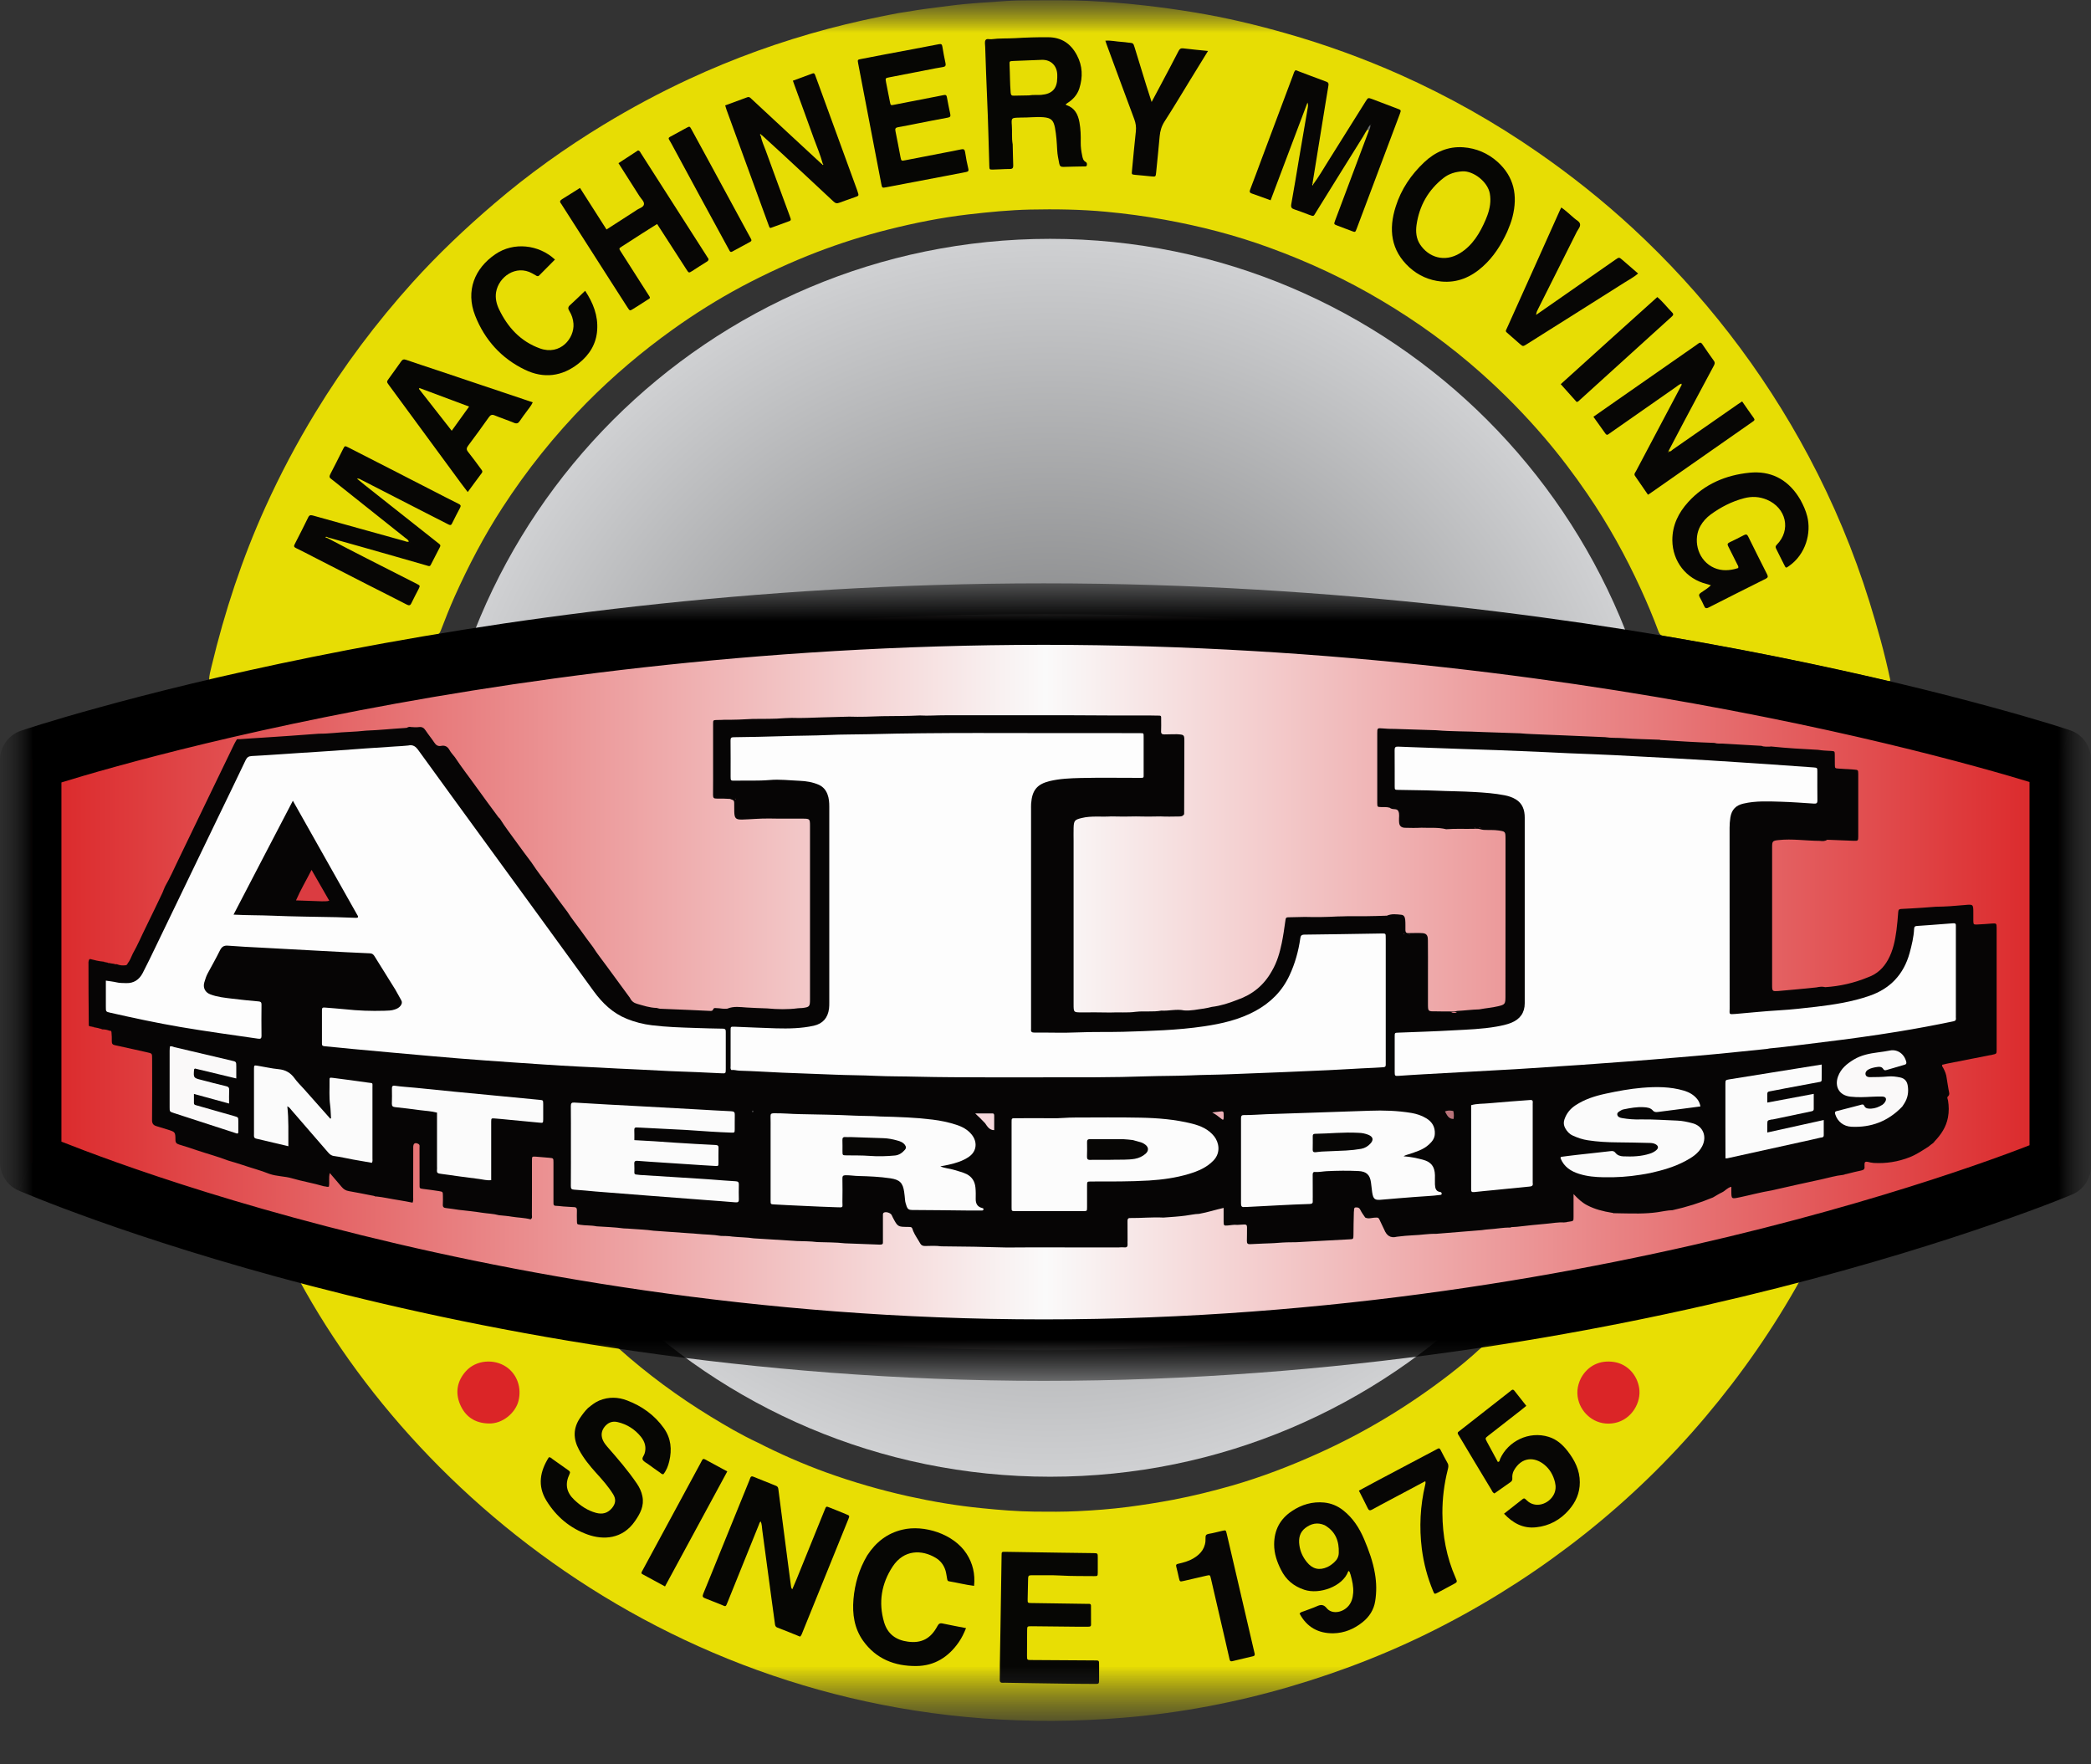 <svg width="32" height="27" viewBox="0 0 32 27" fill="none" xmlns="http://www.w3.org/2000/svg">
<rect x="0" y="0" width="32" height="27" fill="#333333" stroke="none"/>
<mask id="mask0_1073_4018" style="mask-type:luminance" maskUnits="userSpaceOnUse" x="0" y="0" width="32" height="27">
<path d="M32 0H0V26.341H32V0Z" fill="white"/>
</mask>
<g mask="url(#mask0_1073_4018)">
<mask id="mask1_1073_4018" style="mask-type:luminance" maskUnits="userSpaceOnUse" x="0" y="0" width="32" height="27">
<path d="M32 0H0V26.341H32V0Z" fill="white"/>
</mask>
<g mask="url(#mask1_1073_4018)">
<path d="M13.886 0.179C14.111 0.139 14.331 0.115 14.551 0.086C14.833 0.049 15.117 0.036 15.4 0.015C15.52 0.007 15.64 0.005 15.76 0.005C16.053 0.005 16.345 -0 16.638 0.013C16.924 0.027 17.21 0.049 17.495 0.081C17.762 0.111 18.028 0.148 18.293 0.192C18.762 0.27 19.223 0.379 19.68 0.51C20.278 0.68 20.861 0.891 21.429 1.144C22.17 1.475 22.874 1.872 23.541 2.335C24.05 2.688 24.533 3.073 24.989 3.494C25.523 3.988 26.013 4.523 26.459 5.098C26.921 5.694 27.329 6.325 27.683 6.99C28.06 7.7 28.369 8.438 28.608 9.205C28.73 9.599 28.842 9.996 28.927 10.4C28.928 10.405 28.928 10.41 28.929 10.416C28.909 10.432 28.889 10.42 28.87 10.416C28.374 10.302 27.878 10.192 27.38 10.09C26.897 9.991 26.413 9.899 25.927 9.813C25.771 9.785 25.614 9.756 25.457 9.732C25.414 9.725 25.396 9.703 25.382 9.666C25.3 9.445 25.209 9.229 25.111 9.015C24.879 8.508 24.61 8.023 24.295 7.562C24.09 7.262 23.871 6.972 23.635 6.696C23.332 6.342 23.007 6.011 22.658 5.702C22.192 5.288 21.69 4.925 21.154 4.606C20.605 4.278 20.029 4.009 19.43 3.791C18.907 3.599 18.369 3.461 17.822 3.362C17.523 3.308 17.224 3.268 16.923 3.24C16.538 3.204 16.151 3.199 15.765 3.207C15.45 3.214 15.136 3.245 14.822 3.281C14.409 3.329 14.003 3.41 13.601 3.511C13.229 3.604 12.863 3.72 12.505 3.857C12.109 4.009 11.726 4.186 11.352 4.384C10.986 4.58 10.634 4.8 10.296 5.042C9.823 5.38 9.382 5.755 8.973 6.168C8.489 6.659 8.06 7.195 7.686 7.773C7.407 8.203 7.17 8.656 6.96 9.124C6.883 9.296 6.814 9.471 6.747 9.646C6.73 9.691 6.71 9.715 6.656 9.724C6.021 9.829 5.388 9.949 4.757 10.076C4.258 10.176 3.762 10.288 3.267 10.4C3.246 10.405 3.227 10.413 3.2 10.406C3.201 10.335 3.221 10.265 3.238 10.195C3.438 9.361 3.705 8.548 4.059 7.766C4.285 7.266 4.541 6.782 4.827 6.313C5.26 5.601 5.758 4.938 6.316 4.319C6.705 3.888 7.126 3.49 7.567 3.113C8.09 2.665 8.649 2.266 9.236 1.909C9.658 1.653 10.092 1.42 10.54 1.212C11.228 0.892 11.939 0.636 12.672 0.441C13.022 0.348 13.376 0.271 13.732 0.203C13.781 0.194 13.83 0.188 13.886 0.179Z" fill="#E7DD04"/>
<path d="M11.591 22.074C11.936 22.25 12.285 22.403 12.643 22.533C13.053 22.681 13.471 22.802 13.897 22.897C14.272 22.98 14.65 23.044 15.031 23.081C15.298 23.108 15.566 23.13 15.835 23.133C16.054 23.135 16.274 23.137 16.493 23.126C16.75 23.114 17.007 23.094 17.264 23.061C17.494 23.031 17.723 22.995 17.951 22.952C18.256 22.894 18.557 22.819 18.856 22.734C19.303 22.605 19.736 22.439 20.16 22.248C20.881 21.925 21.551 21.52 22.177 21.038C22.338 20.913 22.496 20.784 22.645 20.645C22.685 20.608 22.728 20.586 22.781 20.579C23.094 20.536 23.404 20.477 23.715 20.423C24.162 20.345 24.606 20.255 25.05 20.163C25.571 20.053 26.09 19.936 26.606 19.808C26.9 19.735 27.192 19.657 27.485 19.582C27.505 19.577 27.524 19.566 27.557 19.576C27.14 20.328 26.653 21.028 26.1 21.683C25.546 22.34 24.932 22.935 24.259 23.47C23.589 24.002 22.874 24.467 22.114 24.862C21.353 25.259 20.558 25.572 19.735 25.813C18.911 26.054 18.072 26.213 17.217 26.285C11.248 26.792 6.627 23.363 4.577 19.588C4.64 19.588 4.695 19.613 4.752 19.627C5.302 19.77 5.854 19.907 6.409 20.031C6.905 20.141 7.403 20.244 7.902 20.34C8.274 20.412 8.647 20.473 9.019 20.54C9.135 20.56 9.251 20.576 9.367 20.592C9.407 20.598 9.441 20.611 9.472 20.639C9.909 21.029 10.38 21.376 10.88 21.681C11.11 21.821 11.342 21.958 11.591 22.074Z" fill="#E8DE04"/>
<path d="M12.072 20.445C12.07 20.43 12.067 20.411 12.088 20.411C12.098 20.411 12.099 20.424 12.101 20.439C12.093 20.445 12.084 20.446 12.072 20.445Z" fill="#EBA6AE"/>
<path d="M10.498 20.752C10.502 20.759 10.501 20.764 10.501 20.775C10.487 20.78 10.475 20.773 10.473 20.761C10.471 20.748 10.484 20.749 10.498 20.752Z" fill="#818383"/>
<path d="M28.716 10.875C28.7 10.879 28.68 10.884 28.657 10.867C28.673 10.866 28.692 10.868 28.716 10.875Z" fill="#DB3639"/>
<path d="M23.125 20.039C23.128 20.03 23.136 20.027 23.152 20.028C23.15 20.038 23.14 20.04 23.125 20.039Z" fill="#B8737A"/>
<path d="M28.616 10.851C28.613 10.862 28.604 10.865 28.593 10.852C28.598 10.849 28.605 10.849 28.616 10.851Z" fill="#DB3639"/>
<path d="M7.022 19.672C7.027 19.67 7.036 19.671 7.049 19.674C7.043 19.677 7.034 19.676 7.022 19.672Z" fill="#B8737A"/>
<path d="M11.128 20.345C11.133 20.342 11.142 20.343 11.155 20.346C11.149 20.349 11.14 20.349 11.128 20.345Z" fill="#E99CA6"/>
<path d="M23.925 19.896C23.929 19.892 23.937 19.889 23.95 19.886C23.946 19.89 23.938 19.894 23.925 19.896Z" fill="#E06069"/>
<path d="M21.901 20.226C21.902 20.222 21.906 20.219 21.914 20.217C21.914 20.221 21.91 20.224 21.901 20.226Z" fill="#B8737A"/>
<path d="M22.607 20.12C22.605 20.114 22.608 20.11 22.616 20.115C22.616 20.118 22.613 20.12 22.607 20.12Z" fill="#E37782"/>
<path d="M23.971 19.885C23.969 19.879 23.972 19.874 23.98 19.88C23.98 19.884 23.977 19.885 23.971 19.885Z" fill="#E06069"/>
<path d="M23.884 9.97C23.885 9.977 23.881 9.981 23.874 9.973C23.873 9.971 23.881 9.969 23.884 9.97Z" fill="#B8737A"/>
<path d="M24.578 10.076C24.576 10.079 24.572 10.078 24.567 10.075C24.569 10.07 24.572 10.07 24.578 10.076Z" fill="#DE565D"/>
<path d="M23.831 9.963C23.828 9.966 23.823 9.965 23.814 9.962C23.816 9.959 23.822 9.96 23.831 9.963Z" fill="#B8737A"/>
<path d="M26.05 3.756C26.052 3.757 26.045 3.753 26.045 3.753C26.045 3.753 26.049 3.754 26.05 3.756Z" fill="#636465"/>
<path d="M20.865 2.082C20.62 2.472 20.38 2.861 20.139 3.249C20.1 3.311 20.112 3.316 20.029 3.285C19.955 3.257 19.883 3.229 19.808 3.204C19.767 3.191 19.753 3.173 19.761 3.126C19.804 2.89 19.842 2.653 19.882 2.416C19.926 2.159 19.97 1.902 20.014 1.645C20.017 1.625 20.022 1.604 20.009 1.57C19.819 2.074 19.633 2.568 19.445 3.065C19.345 3.029 19.253 2.994 19.159 2.962C19.12 2.949 19.121 2.931 19.133 2.898C19.193 2.742 19.251 2.586 19.309 2.429C19.47 2.002 19.63 1.574 19.79 1.146C19.799 1.122 19.803 1.096 19.827 1.073C19.984 1.132 20.141 1.193 20.3 1.251C20.34 1.266 20.332 1.293 20.328 1.321C20.311 1.424 20.294 1.527 20.277 1.63C20.214 2.018 20.151 2.407 20.087 2.803C20.088 2.815 20.09 2.82 20.096 2.822C20.183 2.706 20.252 2.584 20.327 2.465C20.519 2.16 20.71 1.855 20.901 1.549C20.936 1.494 20.937 1.493 20.999 1.516C21.128 1.564 21.257 1.613 21.386 1.663C21.444 1.685 21.444 1.685 21.422 1.745C21.28 2.124 21.137 2.502 20.995 2.881C20.917 3.088 20.839 3.296 20.761 3.503C20.741 3.555 20.74 3.556 20.69 3.537C20.614 3.509 20.539 3.48 20.463 3.451C20.413 3.431 20.412 3.43 20.431 3.378C20.487 3.229 20.543 3.08 20.599 2.931C20.712 2.628 20.826 2.326 20.942 2.017C20.947 1.997 20.961 1.98 20.929 1.976C20.913 1.999 20.901 2.018 20.886 2.043C20.883 2.05 20.885 2.052 20.882 2.055C20.878 2.055 20.876 2.06 20.874 2.062C20.872 2.069 20.871 2.075 20.865 2.082Z" fill="#070605"/>
<path d="M5.009 8.233C5.212 8.34 5.413 8.444 5.615 8.547C5.871 8.677 6.127 8.807 6.382 8.937C6.43 8.962 6.431 8.963 6.406 9.014C6.37 9.086 6.33 9.157 6.296 9.23C6.278 9.271 6.257 9.268 6.223 9.251C6.024 9.148 5.823 9.048 5.623 8.946C5.349 8.806 5.075 8.666 4.801 8.525C4.711 8.479 4.621 8.431 4.529 8.387C4.498 8.372 4.494 8.358 4.51 8.328C4.581 8.191 4.65 8.054 4.718 7.915C4.737 7.876 4.762 7.882 4.795 7.891C5.02 7.955 5.247 8.018 5.473 8.08C5.711 8.147 5.95 8.213 6.189 8.279C6.21 8.285 6.231 8.297 6.257 8.289C6.247 8.257 6.219 8.245 6.197 8.227C5.832 7.936 5.466 7.645 5.1 7.354C5.09 7.346 5.08 7.337 5.069 7.33C5.04 7.311 5.037 7.291 5.054 7.258C5.121 7.131 5.184 7.002 5.249 6.874C5.276 6.821 5.277 6.82 5.33 6.847C5.546 6.957 5.762 7.067 5.978 7.178C6.261 7.323 6.544 7.469 6.827 7.614C6.892 7.647 6.957 7.68 7.023 7.713C7.048 7.725 7.057 7.739 7.042 7.768C6.999 7.848 6.958 7.93 6.917 8.012C6.903 8.042 6.885 8.038 6.861 8.025C6.748 7.967 6.634 7.909 6.52 7.851C6.19 7.682 5.861 7.513 5.531 7.344C5.514 7.335 5.497 7.321 5.462 7.324C5.508 7.361 5.546 7.394 5.585 7.425C5.95 7.714 6.315 8.002 6.679 8.29C6.694 8.301 6.708 8.313 6.722 8.324C6.741 8.337 6.743 8.352 6.733 8.371C6.686 8.461 6.639 8.552 6.593 8.643C6.578 8.674 6.557 8.662 6.534 8.655C6.374 8.609 6.213 8.563 6.053 8.517C5.712 8.42 5.371 8.322 5.024 8.226C5.018 8.226 5.011 8.223 5.011 8.223C5.011 8.223 5.008 8.229 5.009 8.233Z" fill="#070605"/>
<path d="M27.554 7.651C27.599 7.734 27.635 7.814 27.657 7.901C27.722 8.154 27.636 8.483 27.377 8.663C27.332 8.694 27.331 8.696 27.308 8.65C27.265 8.567 27.224 8.482 27.182 8.398C27.171 8.376 27.168 8.36 27.19 8.338C27.416 8.109 27.335 7.772 27.04 7.647C26.924 7.599 26.81 7.593 26.689 7.625C26.502 7.674 26.334 7.761 26.179 7.874C26.116 7.921 26.062 7.979 26.023 8.048C25.912 8.242 25.966 8.541 26.193 8.67C26.302 8.732 26.421 8.738 26.541 8.71C26.562 8.705 26.581 8.698 26.601 8.693C26.609 8.668 26.594 8.652 26.585 8.633C26.539 8.542 26.494 8.451 26.448 8.36C26.433 8.332 26.436 8.315 26.468 8.3C26.543 8.265 26.618 8.226 26.692 8.188C26.722 8.172 26.739 8.18 26.753 8.209C26.849 8.404 26.946 8.598 27.044 8.791C27.06 8.824 27.056 8.84 27.022 8.857C26.73 9.003 26.438 9.149 26.148 9.297C26.109 9.317 26.093 9.307 26.078 9.271C26.059 9.228 26.038 9.185 26.015 9.145C25.995 9.111 25.998 9.091 26.032 9.069C26.081 9.036 26.133 9.005 26.183 8.957C26.157 8.949 26.136 8.941 26.115 8.936C25.804 8.859 25.596 8.59 25.593 8.269C25.592 8.038 25.686 7.848 25.836 7.683C26.087 7.406 26.413 7.27 26.775 7.234C27.087 7.203 27.341 7.325 27.518 7.593C27.529 7.61 27.54 7.628 27.554 7.651Z" fill="#070605"/>
<path d="M12.591 2.505C12.555 2.369 12.5 2.245 12.454 2.117C12.358 1.847 12.258 1.578 12.16 1.308C12.152 1.286 12.144 1.264 12.134 1.235C12.236 1.197 12.336 1.16 12.436 1.124C12.459 1.115 12.469 1.132 12.475 1.15C12.494 1.202 12.513 1.253 12.532 1.305C12.727 1.839 12.922 2.374 13.117 2.909C13.119 2.916 13.121 2.924 13.124 2.931C13.146 2.995 13.146 2.996 13.082 3.018C13.004 3.046 12.924 3.072 12.846 3.102C12.81 3.116 12.787 3.113 12.757 3.085C12.494 2.838 12.229 2.593 11.965 2.348C11.866 2.256 11.765 2.164 11.661 2.07C11.654 2.076 11.642 2.06 11.642 2.078C11.657 2.159 11.691 2.23 11.718 2.303C11.838 2.634 11.96 2.964 12.082 3.295C12.088 3.312 12.094 3.329 12.1 3.346C12.105 3.364 12.101 3.376 12.082 3.383C11.989 3.417 11.896 3.452 11.803 3.485C11.778 3.495 11.773 3.474 11.767 3.457C11.735 3.368 11.702 3.28 11.67 3.192C11.486 2.687 11.302 2.183 11.118 1.678C11.111 1.659 11.105 1.639 11.098 1.613C11.211 1.571 11.324 1.531 11.435 1.489C11.468 1.477 11.483 1.497 11.502 1.515C11.689 1.689 11.876 1.863 12.064 2.037C12.232 2.193 12.4 2.349 12.573 2.508C12.583 2.511 12.588 2.51 12.591 2.505Z" fill="#070605"/>
<path d="M25.533 6.905C25.567 6.92 25.584 6.889 25.606 6.875C25.934 6.648 26.262 6.419 26.589 6.191C26.611 6.176 26.633 6.162 26.661 6.143C26.722 6.23 26.78 6.316 26.841 6.4C26.859 6.426 26.846 6.437 26.827 6.45C26.767 6.492 26.707 6.534 26.647 6.576C26.189 6.896 25.731 7.216 25.273 7.536C25.259 7.547 25.243 7.556 25.22 7.571C25.153 7.474 25.087 7.378 25.021 7.282C25.002 7.254 25.025 7.232 25.037 7.21C25.118 7.055 25.2 6.901 25.282 6.747C25.43 6.468 25.578 6.189 25.725 5.91C25.73 5.899 25.742 5.889 25.731 5.871C25.697 5.883 25.67 5.907 25.642 5.927C25.312 6.157 24.982 6.388 24.653 6.618C24.64 6.627 24.627 6.636 24.615 6.645C24.596 6.66 24.583 6.655 24.57 6.637C24.51 6.552 24.449 6.467 24.385 6.378C24.51 6.29 24.632 6.205 24.753 6.121C25.156 5.84 25.558 5.56 25.961 5.279C25.972 5.271 25.982 5.263 25.992 5.256C26.015 5.24 26.032 5.238 26.05 5.265C26.108 5.351 26.168 5.437 26.229 5.522C26.25 5.552 26.24 5.574 26.226 5.6C26.151 5.738 26.078 5.876 26.004 6.015C25.847 6.309 25.69 6.604 25.533 6.905Z" fill="#070605"/>
<path d="M15.498 2.21C15.501 2.322 15.502 2.427 15.506 2.531C15.507 2.57 15.496 2.586 15.454 2.586C15.368 2.586 15.282 2.594 15.196 2.595C15.142 2.596 15.142 2.594 15.14 2.538C15.13 2.199 15.122 1.86 15.107 1.521C15.094 1.253 15.087 0.984 15.077 0.716C15.076 0.682 15.067 0.642 15.081 0.616C15.099 0.584 15.143 0.605 15.175 0.6C15.294 0.584 15.415 0.591 15.534 0.584C15.704 0.574 15.873 0.568 16.043 0.57C16.245 0.571 16.388 0.668 16.481 0.845C16.568 1.009 16.573 1.179 16.518 1.353C16.486 1.452 16.42 1.524 16.334 1.578C16.325 1.584 16.317 1.591 16.308 1.598C16.313 1.603 16.316 1.607 16.32 1.608C16.448 1.651 16.498 1.751 16.52 1.874C16.538 1.975 16.541 2.077 16.539 2.178C16.538 2.247 16.547 2.314 16.561 2.38C16.569 2.419 16.576 2.458 16.616 2.479C16.635 2.49 16.636 2.508 16.633 2.527C16.628 2.553 16.606 2.546 16.589 2.547C16.485 2.549 16.38 2.55 16.276 2.554C16.238 2.556 16.218 2.543 16.211 2.506C16.198 2.437 16.182 2.368 16.179 2.297C16.173 2.183 16.166 2.068 16.145 1.955C16.122 1.839 16.086 1.804 15.968 1.794C15.854 1.785 15.739 1.801 15.624 1.799C15.617 1.799 15.609 1.8 15.601 1.8C15.479 1.803 15.476 1.803 15.485 1.922C15.492 2.016 15.48 2.11 15.498 2.21Z" fill="#060604"/>
<path d="M23.066 3.546C22.972 3.75 22.856 3.932 22.692 4.079C22.511 4.242 22.302 4.332 22.056 4.308C21.872 4.29 21.707 4.217 21.57 4.093C21.284 3.832 21.248 3.509 21.36 3.16C21.443 2.896 21.596 2.671 21.797 2.482C21.963 2.325 22.162 2.238 22.393 2.254C22.591 2.268 22.769 2.344 22.917 2.476C23.173 2.706 23.229 2.995 23.147 3.319C23.128 3.395 23.099 3.468 23.066 3.546Z" fill="#060604"/>
<path d="M9.732 3.222C9.776 3.187 9.847 3.176 9.855 3.127C9.862 3.084 9.811 3.042 9.785 3C9.681 2.835 9.575 2.67 9.465 2.497C9.567 2.431 9.667 2.366 9.764 2.302C9.793 2.307 9.798 2.33 9.809 2.346C10.144 2.87 10.479 3.394 10.814 3.917C10.818 3.924 10.821 3.931 10.826 3.937C10.855 3.969 10.845 3.989 10.81 4.009C10.736 4.053 10.665 4.102 10.592 4.148C10.543 4.179 10.541 4.179 10.508 4.128C10.386 3.94 10.265 3.751 10.143 3.562C10.115 3.518 10.087 3.475 10.056 3.428C9.974 3.48 9.897 3.528 9.82 3.577C9.719 3.642 9.618 3.706 9.517 3.772C9.471 3.801 9.47 3.803 9.5 3.849C9.63 4.053 9.761 4.258 9.892 4.463C9.898 4.471 9.904 4.48 9.909 4.489C9.961 4.575 9.964 4.551 9.885 4.603C9.82 4.646 9.753 4.688 9.687 4.729C9.639 4.759 9.638 4.758 9.604 4.706C9.518 4.573 9.432 4.438 9.346 4.304C9.098 3.917 8.851 3.53 8.603 3.142C8.597 3.134 8.593 3.124 8.586 3.116C8.561 3.086 8.57 3.068 8.602 3.048C8.691 2.994 8.778 2.937 8.876 2.876C9.011 3.087 9.145 3.297 9.282 3.512C9.434 3.414 9.58 3.319 9.732 3.222Z" fill="#070605"/>
<path d="M14.315 1.046C14.076 1.092 13.843 1.137 13.611 1.183C13.549 1.195 13.548 1.195 13.56 1.259C13.579 1.359 13.599 1.459 13.619 1.559C13.63 1.613 13.631 1.614 13.684 1.603C13.881 1.565 14.078 1.527 14.275 1.488C14.331 1.477 14.387 1.467 14.443 1.455C14.473 1.448 14.486 1.458 14.491 1.487C14.507 1.574 14.524 1.661 14.543 1.748C14.55 1.782 14.539 1.793 14.506 1.8C14.349 1.828 14.194 1.86 14.038 1.89C13.941 1.909 13.844 1.93 13.746 1.946C13.705 1.953 13.695 1.968 13.704 2.008C13.731 2.138 13.755 2.269 13.78 2.4C13.793 2.464 13.793 2.465 13.857 2.452C14.051 2.415 14.246 2.377 14.44 2.339C14.53 2.322 14.619 2.305 14.708 2.286C14.748 2.277 14.764 2.287 14.77 2.329C14.782 2.414 14.799 2.499 14.819 2.583C14.828 2.621 14.811 2.627 14.782 2.633C14.669 2.654 14.557 2.677 14.444 2.698C14.15 2.754 13.855 2.81 13.561 2.866C13.501 2.877 13.499 2.877 13.487 2.814C13.452 2.638 13.419 2.461 13.385 2.284C13.316 1.923 13.246 1.562 13.177 1.2C13.162 1.124 13.147 1.047 13.133 0.97C13.122 0.913 13.123 0.913 13.182 0.902C13.305 0.878 13.428 0.855 13.551 0.831C13.823 0.78 14.094 0.73 14.365 0.677C14.403 0.669 14.416 0.676 14.422 0.714C14.435 0.799 14.452 0.884 14.47 0.968C14.478 1.004 14.466 1.021 14.43 1.026C14.394 1.031 14.358 1.039 14.315 1.046Z" fill="#060604"/>
<path d="M6.697 5.668C7.184 5.832 7.666 5.994 8.153 6.157C8.128 6.213 8.09 6.252 8.06 6.296C8.025 6.345 7.987 6.392 7.955 6.442C7.931 6.479 7.907 6.488 7.865 6.47C7.769 6.43 7.67 6.398 7.573 6.358C7.531 6.34 7.508 6.348 7.482 6.384C7.378 6.531 7.272 6.677 7.164 6.821C7.138 6.856 7.135 6.88 7.163 6.915C7.232 7.001 7.296 7.09 7.361 7.178C7.375 7.197 7.392 7.213 7.372 7.24C7.301 7.334 7.233 7.429 7.158 7.53C7.119 7.479 7.085 7.434 7.051 7.389C6.685 6.89 6.318 6.392 5.952 5.893C5.916 5.843 5.915 5.843 5.951 5.793C6.013 5.706 6.077 5.62 6.138 5.532C6.159 5.501 6.18 5.494 6.216 5.507C6.374 5.562 6.533 5.613 6.697 5.668Z" fill="#060604"/>
<path d="M8.197 4.213C8.176 4.201 8.16 4.192 8.144 4.183C7.896 4.046 7.631 4.237 7.592 4.471C7.577 4.561 7.598 4.651 7.636 4.731C7.769 5.009 7.966 5.225 8.263 5.332C8.574 5.444 8.794 5.177 8.776 4.952C8.771 4.884 8.75 4.819 8.714 4.761C8.691 4.725 8.689 4.699 8.725 4.668C8.802 4.599 8.876 4.525 8.955 4.45C9.078 4.636 9.154 4.831 9.139 5.05C9.126 5.263 9.02 5.432 8.855 5.562C8.602 5.763 8.32 5.797 8.033 5.658C7.674 5.485 7.418 5.202 7.272 4.831C7.122 4.45 7.264 4.105 7.583 3.889C7.861 3.7 8.244 3.741 8.493 3.972C8.412 4.053 8.331 4.135 8.251 4.216C8.234 4.233 8.218 4.227 8.197 4.213Z" fill="#060604"/>
<path d="M24.154 4.369C24.348 4.235 24.536 4.103 24.724 3.972C24.778 3.935 24.779 3.935 24.829 3.978C24.908 4.046 24.987 4.114 25.069 4.186C25.003 4.242 24.932 4.279 24.864 4.322C24.364 4.639 23.862 4.954 23.361 5.27C23.307 5.303 23.307 5.304 23.261 5.265C23.201 5.214 23.143 5.162 23.084 5.11C23.033 5.066 23.038 5.074 23.066 5.013C23.228 4.651 23.392 4.29 23.554 3.928C23.661 3.69 23.767 3.452 23.874 3.214C23.879 3.202 23.886 3.191 23.894 3.175C23.967 3.226 24.028 3.286 24.093 3.341C24.124 3.369 24.172 3.389 24.18 3.427C24.19 3.469 24.151 3.508 24.131 3.547C23.934 3.941 23.736 4.335 23.538 4.729C23.527 4.752 23.513 4.774 23.508 4.819C23.73 4.665 23.94 4.519 24.154 4.369Z" fill="#070605"/>
<path d="M18.211 1.229C18.08 1.443 17.954 1.654 17.821 1.86C17.776 1.931 17.754 2.005 17.747 2.086C17.731 2.268 17.712 2.45 17.694 2.632C17.687 2.707 17.686 2.706 17.615 2.699C17.535 2.69 17.455 2.684 17.374 2.676C17.319 2.67 17.317 2.67 17.323 2.616C17.342 2.413 17.361 2.211 17.383 2.008C17.39 1.944 17.381 1.885 17.359 1.825C17.216 1.443 17.076 1.061 16.935 0.679C16.928 0.662 16.923 0.645 16.916 0.623C17.003 0.615 17.084 0.637 17.166 0.641C17.2 0.642 17.234 0.649 17.267 0.652C17.343 0.659 17.343 0.658 17.364 0.726C17.423 0.917 17.482 1.11 17.541 1.302C17.567 1.383 17.593 1.465 17.624 1.561C17.677 1.461 17.724 1.374 17.77 1.287C17.859 1.119 17.949 0.951 18.036 0.781C18.053 0.748 18.069 0.736 18.108 0.74C18.229 0.755 18.351 0.766 18.487 0.78C18.393 0.933 18.303 1.078 18.211 1.229Z" fill="#070605"/>
<path d="M25.363 4.546C25.448 4.617 25.512 4.703 25.587 4.779C25.617 4.808 25.608 4.824 25.582 4.847C25.487 4.932 25.392 5.018 25.298 5.104C24.925 5.442 24.552 5.781 24.179 6.119C24.166 6.131 24.155 6.147 24.129 6.152C24.052 6.066 23.972 5.977 23.885 5.879C24.377 5.434 24.867 4.991 25.363 4.546Z" fill="#070605"/>
<path d="M11.428 3.537C11.45 3.579 11.47 3.616 11.491 3.652C11.503 3.673 11.505 3.688 11.479 3.702C11.387 3.751 11.296 3.801 11.204 3.851C11.187 3.86 11.175 3.855 11.166 3.839C11.154 3.818 11.143 3.798 11.132 3.777C10.845 3.25 10.558 2.724 10.274 2.196C10.221 2.098 10.205 2.121 10.313 2.062C10.377 2.027 10.441 1.991 10.505 1.957C10.554 1.931 10.555 1.931 10.581 1.978C10.661 2.124 10.741 2.271 10.821 2.418C11.022 2.789 11.224 3.16 11.428 3.537Z" fill="#070605"/>
<path d="M20.93 1.981C20.929 1.955 20.947 1.941 20.971 1.908C20.976 1.955 20.957 1.979 20.947 2.008C20.941 2.002 20.938 1.992 20.93 1.981Z" fill="#6F7170"/>
<path d="M20.864 2.083C20.863 2.078 20.865 2.072 20.87 2.065C20.871 2.07 20.869 2.076 20.864 2.083Z" fill="#6F7170"/>
<path d="M20.88 2.055C20.877 2.055 20.879 2.049 20.88 2.048C20.884 2.05 20.884 2.052 20.88 2.055Z" fill="#6F7170"/>
<path d="M12.192 24.164C12.336 23.807 12.478 23.457 12.621 23.106C12.643 23.05 12.644 23.049 12.697 23.071C12.782 23.104 12.867 23.139 12.951 23.174C13.004 23.195 13.004 23.196 12.981 23.253C12.882 23.498 12.783 23.742 12.684 23.986C12.55 24.315 12.417 24.645 12.284 24.973C12.274 24.997 12.268 25.023 12.244 25.046C12.13 25 12.015 24.952 11.898 24.908C11.863 24.895 11.861 24.868 11.858 24.84C11.84 24.711 11.823 24.581 11.805 24.452C11.759 24.108 11.712 23.764 11.666 23.42C11.66 23.375 11.661 23.328 11.642 23.283C11.622 23.297 11.62 23.318 11.612 23.337C11.455 23.727 11.298 24.117 11.14 24.506C11.101 24.605 11.111 24.585 11.032 24.555C10.951 24.524 10.872 24.49 10.792 24.46C10.753 24.446 10.746 24.429 10.762 24.391C10.847 24.186 10.929 23.98 11.013 23.774C11.164 23.401 11.315 23.029 11.467 22.657C11.472 22.645 11.477 22.632 11.481 22.62C11.489 22.596 11.501 22.587 11.528 22.598C11.644 22.645 11.76 22.692 11.876 22.738C11.902 22.748 11.909 22.766 11.912 22.792C11.959 23.162 12.007 23.532 12.056 23.902C12.072 24.026 12.089 24.15 12.105 24.274C12.107 24.29 12.109 24.306 12.125 24.321C12.147 24.27 12.168 24.22 12.192 24.164Z" fill="#060604"/>
<path d="M16.458 24.894C16.229 24.892 16.007 24.889 15.785 24.887C15.72 24.887 15.72 24.888 15.719 24.95C15.718 25.078 15.717 25.206 15.717 25.334C15.717 25.404 15.718 25.404 15.784 25.404C16.1 25.407 16.416 25.408 16.732 25.41C16.829 25.411 16.819 25.402 16.82 25.499C16.82 25.567 16.82 25.635 16.82 25.703C16.819 25.768 16.819 25.77 16.757 25.77C16.584 25.769 16.412 25.768 16.24 25.765C15.963 25.762 15.686 25.756 15.41 25.752C15.391 25.752 15.373 25.75 15.355 25.752C15.316 25.756 15.298 25.743 15.3 25.7C15.303 25.63 15.3 25.559 15.301 25.488C15.309 25.123 15.312 24.757 15.319 24.391C15.322 24.195 15.326 23.999 15.328 23.803C15.328 23.749 15.329 23.747 15.385 23.748C15.659 23.752 15.933 23.756 16.207 23.761C16.382 23.763 16.556 23.765 16.731 23.768C16.799 23.769 16.8 23.769 16.8 23.837C16.8 23.913 16.801 23.989 16.8 24.065C16.799 24.119 16.798 24.121 16.742 24.12C16.572 24.118 16.403 24.121 16.233 24.111C16.082 24.102 15.93 24.109 15.779 24.107C15.743 24.106 15.735 24.121 15.734 24.153C15.733 24.26 15.728 24.367 15.727 24.474C15.726 24.53 15.728 24.531 15.783 24.532C16.056 24.536 16.331 24.54 16.604 24.544C16.625 24.544 16.646 24.544 16.667 24.544C16.686 24.544 16.696 24.553 16.696 24.572C16.696 24.669 16.696 24.766 16.697 24.862C16.697 24.893 16.676 24.894 16.654 24.894C16.592 24.893 16.529 24.894 16.458 24.894Z" fill="#060604"/>
<path d="M8.998 21.548C9.055 21.502 9.107 21.46 9.171 21.433C9.314 21.374 9.459 21.378 9.598 21.432C9.824 21.518 10.016 21.655 10.159 21.855C10.27 22.011 10.285 22.183 10.242 22.363C10.225 22.434 10.199 22.503 10.152 22.561C10.128 22.564 10.114 22.545 10.098 22.534C10.038 22.493 9.979 22.45 9.92 22.407C9.89 22.386 9.852 22.368 9.836 22.339C9.821 22.311 9.854 22.278 9.864 22.246C9.895 22.149 9.869 22.064 9.81 21.989C9.717 21.874 9.598 21.797 9.453 21.763C9.37 21.743 9.303 21.771 9.252 21.835C9.201 21.9 9.194 21.972 9.23 22.048C9.246 22.081 9.268 22.11 9.292 22.138C9.452 22.321 9.611 22.504 9.748 22.706C9.788 22.765 9.817 22.828 9.831 22.898C9.861 23.045 9.798 23.162 9.719 23.276C9.526 23.559 9.229 23.567 8.997 23.485C8.723 23.388 8.512 23.209 8.361 22.963C8.223 22.737 8.264 22.515 8.399 22.302C8.427 22.298 8.44 22.317 8.456 22.329C8.538 22.386 8.618 22.444 8.699 22.501C8.72 22.516 8.731 22.528 8.716 22.558C8.643 22.71 8.667 22.838 8.789 22.953C8.885 23.044 8.992 23.117 9.122 23.152C9.22 23.178 9.301 23.157 9.367 23.077C9.422 23.009 9.43 22.943 9.384 22.868C9.311 22.75 9.219 22.646 9.126 22.544C9.026 22.433 8.932 22.319 8.861 22.186C8.771 22.02 8.769 21.858 8.877 21.699C8.912 21.647 8.949 21.597 8.998 21.548Z" fill="#060604"/>
<path d="M13.272 23.803C13.404 23.6 13.577 23.464 13.811 23.409C14.136 23.331 14.594 23.47 14.793 23.779C14.888 23.927 14.925 24.088 14.907 24.269C14.775 24.253 14.649 24.22 14.522 24.199C14.497 24.194 14.498 24.175 14.494 24.158C14.486 24.117 14.482 24.076 14.47 24.035C14.444 23.951 14.395 23.886 14.321 23.841C14.107 23.712 13.833 23.712 13.661 23.973C13.49 24.233 13.44 24.521 13.53 24.826C13.584 25.007 13.712 25.099 13.894 25.123C14.101 25.151 14.243 25.077 14.344 24.888C14.362 24.855 14.379 24.835 14.421 24.844C14.539 24.869 14.656 24.891 14.784 24.916C14.752 24.994 14.718 25.066 14.672 25.132C14.515 25.358 14.301 25.494 14.023 25.496C13.693 25.499 13.408 25.388 13.209 25.11C13.074 24.92 13.042 24.701 13.061 24.475C13.081 24.238 13.147 24.014 13.272 23.803Z" fill="#060604"/>
<path d="M20.669 24.099C20.658 24.077 20.662 24.056 20.64 24.042C20.639 24.041 20.634 24.042 20.632 24.049C20.549 24.278 20.193 24.406 19.961 24.329C19.796 24.274 19.68 24.176 19.604 24.023C19.542 23.901 19.499 23.775 19.499 23.635C19.5 23.416 19.588 23.247 19.769 23.126C19.919 23.025 20.085 22.976 20.266 22.994C20.373 23.005 20.472 23.046 20.558 23.115C20.706 23.232 20.804 23.386 20.876 23.555C20.948 23.726 21.012 23.9 21.042 24.084C21.066 24.224 21.068 24.365 21.045 24.505C21.024 24.637 20.954 24.744 20.851 24.826C20.721 24.93 20.571 24.992 20.405 24.995C20.176 24.998 19.999 24.901 19.889 24.694C19.906 24.666 19.935 24.666 19.958 24.656C20.023 24.63 20.091 24.609 20.155 24.58C20.215 24.553 20.256 24.552 20.305 24.612C20.377 24.7 20.526 24.685 20.62 24.594C20.682 24.534 20.703 24.457 20.709 24.375C20.715 24.282 20.695 24.193 20.669 24.099Z" fill="#070605"/>
<path d="M22.312 21.917C22.571 21.713 22.826 21.514 23.081 21.315C23.097 21.302 23.114 21.29 23.13 21.276C23.148 21.261 23.162 21.265 23.176 21.283C23.235 21.359 23.295 21.434 23.358 21.514C23.329 21.538 23.304 21.559 23.277 21.58C23.111 21.71 22.944 21.84 22.777 21.97C22.727 22.009 22.727 22.01 22.755 22.063C22.811 22.166 22.866 22.27 22.922 22.372C22.953 22.371 22.95 22.344 22.957 22.327C23.077 22.057 23.397 21.894 23.701 21.989C23.824 22.027 23.913 22.108 23.99 22.206C24.099 22.347 24.177 22.498 24.177 22.684C24.177 22.849 24.115 22.986 24.012 23.105C23.879 23.259 23.71 23.352 23.506 23.373C23.309 23.394 23.154 23.31 23.017 23.165C23.116 23.087 23.211 23.013 23.305 22.939C23.32 22.927 23.333 22.93 23.346 22.943C23.353 22.95 23.361 22.957 23.369 22.964C23.496 23.086 23.699 23.022 23.778 22.873C23.81 22.812 23.813 22.747 23.797 22.683C23.771 22.576 23.718 22.482 23.632 22.413C23.477 22.288 23.285 22.299 23.17 22.5C23.149 22.537 23.141 22.578 23.144 22.621C23.146 22.646 23.14 22.666 23.117 22.681C23.033 22.739 22.951 22.798 22.87 22.855C22.841 22.84 22.834 22.817 22.823 22.797C22.655 22.52 22.489 22.242 22.323 21.964C22.315 21.951 22.302 21.94 22.312 21.917Z" fill="#070605"/>
<path d="M21.258 22.962C21.168 23.01 21.082 23.055 20.998 23.102C20.966 23.12 20.948 23.116 20.932 23.082C20.889 22.993 20.843 22.905 20.796 22.812C20.898 22.757 20.997 22.704 21.095 22.651C21.385 22.497 21.676 22.344 21.966 22.19C21.977 22.184 21.989 22.179 22 22.172C22.02 22.159 22.033 22.164 22.044 22.185C22.08 22.255 22.116 22.324 22.154 22.392C22.173 22.426 22.164 22.458 22.156 22.491C22.101 22.709 22.073 22.932 22.074 23.157C22.076 23.499 22.137 23.831 22.276 24.146C22.305 24.21 22.303 24.212 22.241 24.245C22.161 24.288 22.081 24.331 22 24.374C21.954 24.398 21.952 24.397 21.932 24.349C21.845 24.141 21.788 23.925 21.759 23.701C21.718 23.372 21.734 23.045 21.811 22.722C21.814 22.707 21.82 22.692 21.812 22.667C21.628 22.765 21.446 22.863 21.258 22.962Z" fill="#070605"/>
<path d="M18.686 24.825C18.634 24.598 18.582 24.377 18.531 24.155C18.518 24.101 18.517 24.101 18.464 24.113C18.348 24.139 18.231 24.167 18.114 24.194C18.056 24.207 18.055 24.206 18.041 24.146C18.028 24.09 18.017 24.034 18.002 23.979C17.993 23.947 18.002 23.937 18.031 23.931C18.11 23.913 18.188 23.892 18.259 23.851C18.382 23.78 18.456 23.681 18.449 23.534C18.447 23.495 18.46 23.48 18.499 23.473C18.568 23.462 18.637 23.442 18.705 23.427C18.759 23.415 18.76 23.415 18.773 23.469C18.81 23.626 18.846 23.784 18.883 23.941C18.985 24.381 19.088 24.82 19.19 25.26C19.194 25.275 19.198 25.291 19.201 25.306C19.204 25.326 19.202 25.341 19.177 25.346C19.07 25.371 18.964 25.396 18.857 25.422C18.821 25.43 18.819 25.401 18.814 25.381C18.791 25.282 18.769 25.182 18.746 25.083C18.727 24.999 18.707 24.916 18.686 24.825Z" fill="#070605"/>
<path d="M9.823 24.051C10.122 23.497 10.419 22.948 10.716 22.4C10.764 22.311 10.748 22.31 10.84 22.361C10.934 22.412 11.028 22.463 11.13 22.518C10.812 23.105 10.496 23.689 10.177 24.278C10.057 24.213 9.943 24.151 9.829 24.089C9.815 24.081 9.813 24.07 9.823 24.051Z" fill="#070605"/>
<path d="M24.195 21.089C24.298 20.901 24.485 20.807 24.706 20.844C24.907 20.878 25.052 21.039 25.085 21.239C25.122 21.459 24.972 21.723 24.714 21.776C24.449 21.83 24.236 21.665 24.166 21.465C24.122 21.337 24.133 21.214 24.195 21.089Z" fill="#DB2527"/>
<path d="M7.477 21.784C7.262 21.779 7.117 21.674 7.039 21.488C6.964 21.306 6.998 21.131 7.129 20.985C7.287 20.808 7.566 20.792 7.751 20.92C7.917 21.035 7.984 21.24 7.935 21.438C7.891 21.617 7.694 21.793 7.477 21.784Z" fill="#DB2527"/>
<path d="M20.096 2.817C20.097 2.827 20.097 2.838 20.085 2.836C20.083 2.836 20.083 2.823 20.085 2.813C20.089 2.811 20.091 2.813 20.096 2.817Z" fill="#E7DD04"/>
<path d="M20.979 1.897C20.982 1.896 20.984 1.898 20.984 1.899C20.981 1.905 20.979 1.905 20.979 1.897Z" fill="#6F7170"/>
<path d="M5.012 8.234C5 8.231 4.989 8.227 4.977 8.222C4.99 8.21 5.001 8.215 5.015 8.222C5.018 8.226 5.014 8.231 5.012 8.234Z" fill="#E7DD04"/>
<path d="M6.274 8.3C6.272 8.298 6.277 8.297 6.277 8.297C6.277 8.297 6.275 8.301 6.274 8.3Z" fill="#E7DD04"/>
<path d="M11.646 2.078C11.633 2.074 11.627 2.064 11.635 2.052C11.636 2.051 11.646 2.057 11.654 2.063C11.655 2.069 11.652 2.072 11.646 2.078Z" fill="#E7DD04"/>
<path d="M12.585 2.503C12.601 2.507 12.602 2.515 12.594 2.526C12.59 2.523 12.586 2.52 12.58 2.514C12.578 2.511 12.583 2.506 12.585 2.503Z" fill="#E7DD04"/>
<path d="M25.533 6.91C25.538 6.914 25.538 6.919 25.532 6.92C25.525 6.922 25.523 6.919 25.531 6.912C25.534 6.911 25.534 6.91 25.533 6.91Z" fill="#E7DD04"/>
<path d="M15.747 1.46C15.666 1.461 15.593 1.462 15.52 1.464C15.486 1.466 15.47 1.459 15.467 1.419C15.455 1.278 15.457 1.137 15.45 0.996C15.447 0.935 15.449 0.936 15.508 0.933C15.651 0.928 15.794 0.922 15.938 0.916C16.092 0.909 16.177 1.016 16.18 1.143C16.181 1.159 16.181 1.175 16.18 1.191C16.178 1.357 16.102 1.438 15.934 1.452C15.874 1.457 15.813 1.448 15.747 1.46Z" fill="#E7DD04"/>
<path d="M22.738 3.358C22.648 3.568 22.536 3.756 22.341 3.876C22.107 4.018 21.862 3.939 21.731 3.739C21.673 3.65 21.664 3.546 21.678 3.444C21.72 3.149 21.857 2.907 22.092 2.723C22.175 2.658 22.272 2.629 22.382 2.622C22.544 2.613 22.767 2.777 22.8 2.963C22.82 3.076 22.802 3.186 22.763 3.294C22.756 3.313 22.748 3.333 22.738 3.358Z" fill="#E7DD04"/>
<path d="M6.66 6.269C6.575 6.16 6.493 6.056 6.411 5.951C6.414 5.947 6.416 5.942 6.419 5.938C6.669 6.031 6.92 6.125 7.179 6.222C7.089 6.347 7.005 6.464 6.913 6.592C6.826 6.481 6.745 6.377 6.66 6.269Z" fill="#E7DD04"/>
<path d="M20.273 23.341C20.442 23.439 20.495 23.589 20.488 23.768C20.486 23.822 20.463 23.868 20.422 23.905C20.389 23.936 20.354 23.962 20.314 23.981C20.19 24.037 20.086 24.012 20 23.906C19.938 23.829 19.898 23.744 19.885 23.645C19.871 23.543 19.89 23.451 19.974 23.385C20.062 23.317 20.16 23.291 20.273 23.341Z" fill="#E7DD04"/>
<path d="M16.071 22.599C21.297 22.599 25.534 18.358 25.534 13.127C25.534 7.896 21.297 3.655 16.071 3.655C10.844 3.655 6.607 7.896 6.607 13.127C6.607 18.358 10.844 22.599 16.071 22.599Z" fill="url(#paint0_radial_1073_4018)"/>
<path fill-rule="evenodd" clip-rule="evenodd" d="M15.973 9.397C7.065 9.397 0.47 11.629 0.47 11.629V15.03V17.787C0.47 17.787 7.065 20.662 15.973 20.662C24.88 20.662 31.53 17.846 31.53 17.846V15.03V11.621C31.53 11.621 24.88 9.397 15.973 9.397Z" fill="url(#paint1_linear_1073_4018)"/>
<mask id="mask2_1073_4018" style="mask-type:luminance" maskUnits="userSpaceOnUse" x="0" y="8" width="32" height="14">
<path d="M32 8.927H0V21.132H32V8.927Z" fill="white"/>
<path fill-rule="evenodd" clip-rule="evenodd" d="M15.973 9.397C7.065 9.397 0.47 11.629 0.47 11.629V15.03V17.787C0.47 17.787 7.065 20.662 15.973 20.662C24.88 20.662 31.53 17.846 31.53 17.846V15.03V11.621C31.53 11.621 24.88 9.397 15.973 9.397Z" fill="black"/>
</mask>
<g mask="url(#mask2_1073_4018)">
<path d="M0.47 11.629L0.32 11.183C0.129 11.248 0 11.427 0 11.629H0.47ZM0.47 17.786H0C0 17.974 0.111 18.143 0.282 18.218L0.47 17.786ZM31.53 17.846L31.713 18.279C31.887 18.205 32 18.035 32 17.846H31.53ZM31.53 11.621H32C32 11.419 31.871 11.239 31.679 11.175L31.53 11.621ZM0.47 11.629C0.621 12.075 0.621 12.075 0.621 12.075C0.621 12.075 0.621 12.075 0.621 12.075C0.621 12.075 0.621 12.075 0.621 12.075C0.622 12.075 0.623 12.074 0.624 12.074C0.627 12.073 0.631 12.071 0.637 12.069C0.649 12.066 0.667 12.059 0.691 12.052C0.74 12.036 0.813 12.013 0.91 11.983C1.103 11.923 1.391 11.837 1.765 11.734C2.513 11.527 3.605 11.251 4.974 10.975C7.713 10.421 11.557 9.868 15.973 9.868V8.927C11.481 8.927 7.573 9.489 4.788 10.052C3.395 10.333 2.282 10.615 1.515 10.827C1.131 10.932 0.834 11.021 0.632 11.083C0.531 11.114 0.454 11.139 0.402 11.156C0.376 11.165 0.355 11.171 0.342 11.176C0.335 11.178 0.33 11.18 0.326 11.181C0.324 11.182 0.323 11.182 0.322 11.182C0.321 11.183 0.321 11.183 0.32 11.183C0.32 11.183 0.32 11.183 0.32 11.183C0.32 11.183 0.32 11.183 0.47 11.629ZM0.94 15.03V11.629H0V15.03H0.94ZM0 15.03V17.786H0.94V15.03H0ZM0.47 17.786C0.282 18.218 0.283 18.218 0.283 18.218C0.283 18.218 0.283 18.218 0.283 18.218C0.284 18.218 0.284 18.219 0.284 18.219C0.286 18.219 0.287 18.22 0.289 18.221C0.293 18.222 0.298 18.225 0.305 18.228C0.319 18.233 0.339 18.242 0.366 18.253C0.418 18.275 0.496 18.307 0.597 18.347C0.8 18.428 1.098 18.542 1.482 18.679C2.251 18.953 3.367 19.316 4.763 19.68C7.553 20.406 11.47 21.132 15.973 21.132V20.191C11.568 20.191 7.733 19.48 5 18.768C3.633 18.413 2.544 18.058 1.797 17.792C1.424 17.659 1.137 17.549 0.945 17.473C0.848 17.434 0.776 17.404 0.727 17.384C0.703 17.374 0.685 17.367 0.674 17.362C0.668 17.359 0.664 17.357 0.661 17.356C0.66 17.356 0.659 17.355 0.658 17.355C0.658 17.355 0.658 17.355 0.658 17.355C0.658 17.355 0.658 17.355 0.658 17.355C0.658 17.355 0.658 17.355 0.47 17.786ZM15.973 21.132C20.474 21.132 24.403 20.421 27.207 19.71C28.609 19.354 29.732 18.998 30.505 18.73C30.892 18.596 31.192 18.485 31.396 18.406C31.498 18.366 31.576 18.335 31.629 18.314C31.656 18.303 31.676 18.294 31.69 18.288C31.697 18.286 31.703 18.283 31.706 18.282C31.708 18.281 31.71 18.28 31.711 18.28C31.712 18.28 31.712 18.279 31.712 18.279C31.712 18.279 31.713 18.279 31.713 18.279C31.713 18.279 31.713 18.279 31.53 17.846C31.346 17.412 31.347 17.412 31.347 17.412C31.347 17.412 31.347 17.412 31.347 17.412C31.347 17.412 31.346 17.412 31.346 17.412C31.346 17.413 31.345 17.413 31.343 17.413C31.341 17.415 31.336 17.416 31.33 17.419C31.319 17.424 31.301 17.431 31.276 17.441C31.228 17.461 31.154 17.49 31.057 17.527C30.863 17.603 30.573 17.711 30.198 17.841C29.446 18.101 28.349 18.449 26.976 18.797C24.227 19.494 20.378 20.191 15.973 20.191V21.132ZM32 17.846V15.03H31.059V17.846H32ZM31.059 11.621V15.03H32V11.621H31.059ZM15.973 9.868C20.388 9.868 24.246 10.419 26.999 10.971C28.375 11.246 29.474 11.522 30.228 11.728C30.604 11.831 30.894 11.916 31.089 11.976C31.187 12.005 31.261 12.029 31.31 12.044C31.334 12.052 31.352 12.058 31.364 12.062C31.37 12.064 31.375 12.065 31.377 12.066C31.379 12.067 31.38 12.067 31.38 12.067C31.381 12.067 31.381 12.067 31.381 12.067C31.381 12.068 31.381 12.068 31.381 12.068C31.381 12.067 31.381 12.067 31.53 11.621C31.679 11.175 31.679 11.175 31.678 11.175C31.678 11.175 31.678 11.174 31.678 11.174C31.678 11.174 31.677 11.174 31.677 11.174C31.676 11.174 31.674 11.173 31.672 11.173C31.669 11.171 31.663 11.17 31.657 11.167C31.643 11.163 31.622 11.156 31.596 11.148C31.543 11.131 31.465 11.106 31.364 11.075C31.16 11.013 30.861 10.925 30.475 10.82C29.704 10.609 28.583 10.328 27.184 10.048C24.385 9.487 20.464 8.927 15.973 8.927V9.868Z" fill="black"/>
</g>
<path d="M11.208 18.924C11.148 18.915 11.095 18.914 11.034 18.914C10.909 18.892 10.789 18.894 10.67 18.882C10.632 18.878 10.593 18.875 10.548 18.873C10.363 18.86 10.185 18.847 10 18.834C9.885 18.817 9.777 18.815 9.669 18.806C9.631 18.803 9.592 18.8 9.546 18.799C9.406 18.78 9.271 18.776 9.13 18.767C9.044 18.749 8.963 18.757 8.884 18.744C8.831 18.736 8.83 18.739 8.829 18.684C8.828 18.632 8.827 18.579 8.829 18.527C8.83 18.492 8.821 18.473 8.782 18.473C8.73 18.472 8.678 18.465 8.62 18.463C8.593 18.461 8.572 18.457 8.551 18.456C8.463 18.45 8.47 18.461 8.47 18.365C8.47 18.173 8.47 17.981 8.47 17.789C8.47 17.724 8.469 17.724 8.405 17.718C8.338 17.712 8.27 17.706 8.203 17.701C8.142 17.697 8.141 17.698 8.141 17.757C8.14 17.912 8.141 18.067 8.141 18.222C8.141 18.346 8.141 18.469 8.14 18.593C8.14 18.615 8.151 18.641 8.12 18.66C8.021 18.634 7.924 18.635 7.83 18.619C7.768 18.608 7.706 18.604 7.637 18.597C7.548 18.573 7.462 18.572 7.378 18.559C7.262 18.54 7.146 18.529 7.023 18.515C6.954 18.506 6.893 18.494 6.831 18.488C6.792 18.485 6.774 18.473 6.777 18.431C6.78 18.387 6.778 18.342 6.778 18.297C6.777 18.239 6.777 18.238 6.718 18.228C6.638 18.215 6.558 18.205 6.478 18.195C6.417 18.188 6.421 18.184 6.421 18.126C6.421 17.939 6.421 17.752 6.42 17.566C6.42 17.544 6.429 17.518 6.399 17.504C6.35 17.481 6.324 17.498 6.324 17.556C6.323 17.809 6.324 18.061 6.323 18.314C6.323 18.343 6.328 18.372 6.314 18.405C6.178 18.376 6.044 18.359 5.913 18.333C5.864 18.323 5.815 18.317 5.761 18.31C5.748 18.313 5.743 18.312 5.734 18.305C5.719 18.3 5.707 18.297 5.689 18.295C5.568 18.272 5.454 18.247 5.338 18.228C5.29 18.22 5.257 18.198 5.228 18.163C5.171 18.094 5.112 18.028 5.047 17.951C5.027 18.027 5.046 18.096 5.033 18.16C5.007 18.169 4.985 18.154 4.957 18.154C4.792 18.105 4.627 18.079 4.468 18.032C4.356 17.999 4.238 18.004 4.122 17.964C3.986 17.909 3.849 17.875 3.716 17.829C3.645 17.805 3.572 17.784 3.494 17.761C3.336 17.7 3.177 17.658 3.022 17.606C2.929 17.574 2.835 17.543 2.74 17.515C2.703 17.503 2.685 17.488 2.685 17.444C2.684 17.323 2.681 17.323 2.568 17.287C2.514 17.27 2.459 17.253 2.398 17.235C2.343 17.22 2.326 17.191 2.327 17.137C2.33 16.824 2.329 16.512 2.328 16.2C2.328 16.121 2.328 16.121 2.251 16.104C2.088 16.068 1.926 16.03 1.763 15.996C1.725 15.989 1.71 15.974 1.711 15.935C1.713 15.89 1.71 15.846 1.706 15.794C1.703 15.788 1.701 15.78 1.701 15.78C1.701 15.78 1.693 15.778 1.69 15.777C1.654 15.764 1.622 15.756 1.582 15.753C1.575 15.753 1.572 15.752 1.57 15.753C1.563 15.754 1.557 15.752 1.549 15.746C1.538 15.742 1.532 15.741 1.52 15.739C1.513 15.738 1.51 15.736 1.503 15.733C1.483 15.729 1.467 15.725 1.446 15.722C1.436 15.722 1.433 15.72 1.425 15.716C1.409 15.712 1.398 15.709 1.381 15.707C1.371 15.706 1.366 15.703 1.359 15.698C1.355 15.371 1.354 15.047 1.354 14.723C1.354 14.71 1.359 14.697 1.367 14.68C1.373 14.676 1.38 14.676 1.383 14.677C1.448 14.694 1.509 14.71 1.578 14.716C1.59 14.716 1.595 14.718 1.603 14.723C1.617 14.726 1.628 14.729 1.645 14.731C1.653 14.732 1.656 14.734 1.663 14.736C1.688 14.741 1.708 14.745 1.734 14.748C1.755 14.752 1.769 14.754 1.789 14.756C1.836 14.775 1.879 14.778 1.929 14.771C1.941 14.765 1.945 14.76 1.95 14.749C1.988 14.701 2.007 14.649 2.032 14.594C2.11 14.457 2.168 14.317 2.236 14.181C2.321 14.01 2.402 13.837 2.485 13.665C2.492 13.651 2.497 13.636 2.505 13.615C2.51 13.603 2.514 13.597 2.518 13.586C2.519 13.577 2.521 13.572 2.527 13.564C2.603 13.433 2.661 13.298 2.725 13.167C2.905 12.796 3.083 12.425 3.262 12.054C3.37 11.832 3.477 11.61 3.584 11.388C3.595 11.365 3.609 11.342 3.625 11.315C3.63 11.312 3.636 11.311 3.64 11.311C3.651 11.312 3.658 11.313 3.67 11.312C3.798 11.302 3.92 11.295 4.042 11.287C4.32 11.269 4.598 11.25 4.882 11.228C5.039 11.229 5.189 11.206 5.34 11.201C5.426 11.198 5.511 11.19 5.603 11.181C5.801 11.174 5.993 11.153 6.192 11.141C6.206 11.14 6.213 11.14 6.225 11.138C6.247 11.126 6.264 11.119 6.289 11.126C6.332 11.129 6.372 11.132 6.41 11.127C6.458 11.12 6.488 11.139 6.513 11.178C6.555 11.241 6.604 11.3 6.646 11.363C6.671 11.402 6.702 11.424 6.749 11.415C6.807 11.403 6.848 11.423 6.878 11.476C6.899 11.515 6.93 11.548 6.961 11.587C7.066 11.747 7.181 11.892 7.289 12.044C7.399 12.197 7.511 12.349 7.626 12.504C7.63 12.507 7.633 12.514 7.636 12.515C7.644 12.521 7.649 12.525 7.654 12.534C7.729 12.655 7.815 12.764 7.895 12.876C7.973 12.984 8.052 13.091 8.135 13.201C8.226 13.341 8.328 13.467 8.422 13.599C8.506 13.719 8.594 13.836 8.685 13.957C8.748 14.058 8.822 14.146 8.888 14.239C8.948 14.324 9.01 14.408 9.076 14.495C9.142 14.601 9.22 14.694 9.289 14.791C9.404 14.95 9.52 15.108 9.64 15.27C9.665 15.323 9.702 15.349 9.753 15.363C9.849 15.39 9.942 15.422 10.049 15.425C10.07 15.429 10.085 15.436 10.1 15.437C10.242 15.444 10.384 15.45 10.534 15.455C10.647 15.459 10.752 15.465 10.857 15.47C10.88 15.471 10.904 15.475 10.915 15.445C10.925 15.419 10.95 15.428 10.969 15.428C11.021 15.428 11.071 15.444 11.13 15.436C11.23 15.395 11.328 15.412 11.422 15.418C11.526 15.425 11.63 15.428 11.741 15.432C11.902 15.447 12.055 15.45 12.209 15.43C12.232 15.427 12.256 15.428 12.279 15.426C12.388 15.412 12.396 15.405 12.396 15.293C12.396 14.407 12.396 13.521 12.396 12.636C12.396 12.533 12.391 12.529 12.29 12.528C12.121 12.527 11.951 12.53 11.775 12.526C11.63 12.524 11.493 12.538 11.357 12.542C11.259 12.544 11.24 12.522 11.237 12.422C11.236 12.377 11.237 12.333 11.236 12.283C11.235 12.269 11.233 12.261 11.227 12.251C11.21 12.237 11.192 12.237 11.173 12.226C11.101 12.222 11.033 12.219 10.965 12.221C10.924 12.222 10.912 12.208 10.912 12.167C10.914 12.002 10.913 11.836 10.913 11.67C10.913 11.473 10.912 11.276 10.913 11.079C10.913 11.02 10.914 11.02 10.974 11.018C11.008 11.018 11.042 11.018 11.083 11.015C11.232 11.016 11.373 11.011 11.522 11.002C11.689 11 11.85 11.004 12.01 10.99C12.043 10.987 12.077 10.989 12.117 10.986C12.277 10.992 12.428 10.982 12.587 10.978C12.726 10.974 12.857 10.972 12.995 10.967C13.166 10.973 13.33 10.966 13.499 10.96C13.693 10.957 13.881 10.959 14.077 10.949C14.21 10.957 14.335 10.945 14.468 10.946C14.628 10.946 14.78 10.947 14.939 10.946C15.124 10.946 15.302 10.947 15.487 10.946C15.798 10.946 16.101 10.947 16.412 10.946C16.613 10.947 16.807 10.948 17.008 10.949C17.172 10.948 17.329 10.949 17.493 10.949C17.568 10.948 17.636 10.95 17.704 10.951C17.777 10.951 17.77 10.947 17.77 11.02C17.77 11.076 17.772 11.131 17.769 11.186C17.766 11.229 17.784 11.24 17.823 11.239C17.883 11.236 17.944 11.238 18.011 11.236C18.125 11.243 18.125 11.243 18.125 11.353C18.125 11.719 18.124 12.086 18.122 12.459C18.1 12.496 18.067 12.495 18.037 12.495C17.947 12.496 17.857 12.499 17.759 12.494C17.631 12.498 17.511 12.497 17.384 12.494C17.256 12.498 17.135 12.497 17.007 12.494C16.852 12.504 16.702 12.482 16.555 12.518C16.447 12.544 16.433 12.557 16.43 12.672C16.428 12.741 16.43 12.809 16.43 12.878C16.43 13.707 16.43 14.536 16.43 15.365C16.43 15.494 16.43 15.493 16.557 15.493C16.698 15.493 16.839 15.491 16.988 15.495C17.121 15.488 17.248 15.502 17.382 15.484C17.514 15.469 17.641 15.49 17.773 15.466C17.892 15.473 18.003 15.438 18.122 15.463C18.229 15.471 18.327 15.446 18.426 15.434C18.464 15.429 18.502 15.419 18.545 15.409C18.684 15.392 18.809 15.351 18.938 15.3C19.169 15.219 19.343 15.077 19.463 14.862C19.544 14.725 19.585 14.579 19.616 14.431C19.638 14.323 19.654 14.214 19.669 14.104C19.677 14.037 19.679 14.037 19.744 14.037C19.817 14.036 19.89 14.035 19.97 14.032C20.14 14.037 20.303 14.034 20.466 14.025C20.518 14.023 20.57 14.024 20.629 14.021C20.726 14.02 20.817 14.021 20.907 14.021C21.01 14.02 21.113 14.017 21.224 14.013C21.3 13.98 21.372 13.992 21.444 13.999C21.487 14.002 21.501 14.037 21.505 14.076C21.51 14.127 21.507 14.179 21.508 14.237C21.509 14.251 21.511 14.258 21.517 14.269C21.532 14.281 21.546 14.281 21.566 14.28C21.576 14.28 21.58 14.28 21.59 14.279C21.651 14.279 21.704 14.276 21.766 14.28C21.846 14.283 21.852 14.337 21.852 14.392C21.854 14.559 21.853 14.727 21.853 14.895C21.853 15.05 21.853 15.204 21.853 15.359C21.853 15.478 21.853 15.478 21.968 15.477C22.012 15.477 22.056 15.477 22.107 15.479C22.138 15.48 22.161 15.478 22.191 15.479C22.23 15.482 22.262 15.483 22.299 15.471C22.414 15.465 22.522 15.45 22.637 15.447C22.736 15.428 22.83 15.422 22.922 15.4C23.03 15.375 23.039 15.367 23.039 15.252C23.04 14.795 23.04 14.338 23.04 13.88C23.04 13.531 23.04 13.181 23.04 12.832C23.039 12.726 23.037 12.724 22.933 12.709C22.86 12.698 22.787 12.704 22.707 12.7C22.695 12.698 22.691 12.698 22.68 12.696C22.66 12.692 22.648 12.688 22.629 12.684C22.61 12.683 22.597 12.682 22.578 12.682C22.567 12.683 22.562 12.683 22.551 12.684C22.409 12.687 22.274 12.679 22.132 12.69C22.005 12.658 21.882 12.673 21.752 12.667C21.665 12.672 21.584 12.67 21.503 12.668C21.443 12.667 21.412 12.637 21.411 12.576C21.411 12.571 21.411 12.565 21.41 12.56C21.407 12.511 21.422 12.457 21.399 12.412C21.375 12.364 21.31 12.399 21.268 12.361C21.222 12.347 21.18 12.353 21.139 12.351C21.079 12.349 21.078 12.35 21.077 12.291C21.077 12.175 21.077 12.06 21.077 11.944C21.077 11.703 21.077 11.461 21.077 11.22C21.077 11.144 21.078 11.14 21.156 11.147C21.218 11.152 21.28 11.156 21.35 11.155C21.561 11.161 21.765 11.169 21.977 11.175C22.219 11.196 22.456 11.19 22.698 11.203C22.888 11.209 23.071 11.216 23.262 11.222C23.385 11.233 23.502 11.236 23.618 11.241C23.722 11.244 23.825 11.25 23.936 11.254C24.148 11.262 24.352 11.272 24.563 11.281C24.66 11.296 24.752 11.289 24.843 11.296C25.021 11.31 25.201 11.313 25.388 11.32C25.4 11.319 25.404 11.321 25.411 11.325C25.427 11.327 25.439 11.328 25.458 11.328C25.585 11.335 25.707 11.343 25.828 11.35C25.963 11.358 26.098 11.364 26.239 11.369C26.281 11.384 26.318 11.377 26.354 11.379C26.553 11.391 26.752 11.403 26.957 11.414C27.002 11.432 27.042 11.424 27.087 11.426C27.097 11.424 27.099 11.423 27.106 11.424C27.345 11.449 27.58 11.462 27.823 11.475C27.895 11.487 27.959 11.488 28.024 11.492C28.078 11.496 28.078 11.497 28.079 11.553C28.08 11.603 28.079 11.653 28.08 11.703C28.081 11.757 28.082 11.758 28.138 11.762C28.216 11.767 28.294 11.772 28.371 11.777C28.436 11.782 28.437 11.782 28.438 11.845C28.439 11.945 28.438 12.045 28.438 12.145C28.438 12.362 28.438 12.58 28.438 12.798C28.438 12.867 28.435 12.869 28.368 12.867C28.235 12.862 28.103 12.856 27.963 12.851C27.926 12.876 27.891 12.873 27.849 12.868C27.634 12.867 27.426 12.833 27.218 12.856C27.127 12.865 27.12 12.875 27.12 12.963C27.119 13.671 27.119 14.378 27.12 15.086C27.12 15.168 27.128 15.172 27.213 15.166C27.405 15.151 27.597 15.13 27.796 15.111C27.845 15.101 27.886 15.095 27.934 15.107C28.161 15.092 28.374 15.043 28.584 14.957C28.727 14.907 28.825 14.812 28.894 14.687C28.971 14.547 29.002 14.393 29.023 14.236C29.035 14.143 29.043 14.049 29.05 13.955C29.052 13.92 29.067 13.911 29.098 13.91C29.207 13.905 29.317 13.898 29.426 13.891C29.49 13.887 29.555 13.882 29.627 13.876C29.774 13.875 29.915 13.864 30.055 13.851C30.199 13.838 30.199 13.833 30.199 13.974C30.199 14.014 30.198 14.053 30.199 14.093C30.201 14.147 30.202 14.15 30.259 14.148C30.334 14.145 30.41 14.139 30.485 14.133C30.551 14.128 30.556 14.131 30.556 14.199C30.556 14.82 30.556 15.442 30.556 16.063C30.556 16.126 30.555 16.128 30.489 16.141C30.258 16.187 30.028 16.232 29.798 16.277C29.772 16.282 29.747 16.288 29.723 16.294C29.716 16.318 29.732 16.331 29.74 16.346C29.766 16.395 29.786 16.445 29.792 16.502C29.799 16.561 29.813 16.621 29.821 16.68C29.826 16.714 29.846 16.75 29.808 16.782C29.793 16.794 29.808 16.821 29.812 16.842C29.826 16.928 29.827 17.014 29.811 17.1C29.784 17.246 29.706 17.363 29.603 17.47C29.598 17.48 29.595 17.485 29.586 17.491C29.559 17.511 29.535 17.528 29.509 17.55C29.415 17.609 29.326 17.67 29.226 17.709C29.048 17.779 28.864 17.808 28.674 17.797C28.643 17.795 28.612 17.787 28.582 17.78C28.548 17.773 28.532 17.784 28.534 17.82C28.535 17.83 28.533 17.841 28.534 17.851C28.54 17.892 28.518 17.906 28.482 17.913C28.413 17.927 28.345 17.944 28.271 17.963C28.26 17.967 28.253 17.967 28.242 17.969C28.229 17.976 28.218 17.976 28.205 17.98C28.091 17.991 27.987 18.024 27.88 18.047C27.627 18.101 27.373 18.158 27.115 18.217C26.945 18.245 26.785 18.289 26.623 18.323C26.496 18.349 26.496 18.351 26.496 18.222C26.495 18.204 26.496 18.186 26.496 18.162C26.436 18.175 26.403 18.223 26.356 18.246C26.309 18.268 26.265 18.296 26.215 18.325C26.013 18.409 25.81 18.472 25.595 18.52C25.513 18.522 25.44 18.541 25.365 18.551C25.176 18.578 24.986 18.571 24.797 18.568C24.768 18.567 24.739 18.567 24.704 18.566C24.696 18.567 24.696 18.568 24.696 18.568C24.691 18.563 24.684 18.561 24.671 18.56C24.534 18.538 24.406 18.506 24.287 18.443C24.212 18.404 24.152 18.348 24.081 18.273C24.081 18.342 24.081 18.393 24.081 18.444C24.081 18.505 24.082 18.565 24.081 18.625C24.081 18.686 24.081 18.686 24.013 18.696C23.997 18.698 23.987 18.699 23.973 18.703C23.96 18.71 23.952 18.701 23.939 18.708C23.846 18.701 23.759 18.72 23.671 18.727C23.52 18.739 23.37 18.757 23.213 18.774C23.184 18.776 23.162 18.777 23.133 18.779C23.123 18.782 23.12 18.782 23.113 18.786C23.001 18.784 22.897 18.806 22.791 18.812C22.755 18.814 22.719 18.819 22.677 18.825C22.441 18.845 22.211 18.863 21.974 18.882C21.853 18.879 21.74 18.901 21.625 18.904C21.544 18.907 21.464 18.916 21.378 18.926C21.275 18.953 21.219 18.904 21.184 18.818C21.166 18.775 21.142 18.735 21.124 18.692C21.096 18.629 21.097 18.63 21.027 18.635C20.984 18.639 20.941 18.655 20.893 18.633C20.863 18.591 20.837 18.553 20.817 18.513C20.8 18.478 20.774 18.474 20.736 18.479C20.713 18.499 20.726 18.522 20.719 18.547C20.715 18.667 20.714 18.783 20.713 18.898C20.712 18.962 20.712 18.963 20.652 18.966C20.535 18.972 20.419 18.978 20.295 18.985C20.143 18.994 19.996 19.001 19.843 19.01C19.743 19.01 19.651 19.012 19.558 19.02C19.483 19.027 19.408 19.027 19.326 19.031C19.257 19.035 19.195 19.036 19.133 19.04C19.097 19.042 19.081 19.031 19.082 18.992C19.085 18.921 19.082 18.851 19.084 18.78C19.084 18.748 19.071 18.738 19.042 18.739C19.009 18.741 18.975 18.742 18.934 18.745C18.88 18.739 18.835 18.751 18.789 18.754C18.73 18.759 18.727 18.755 18.726 18.697C18.725 18.63 18.726 18.562 18.726 18.485C18.598 18.514 18.479 18.553 18.351 18.576C18.278 18.578 18.212 18.595 18.145 18.603C18.035 18.618 17.923 18.624 17.805 18.633C17.63 18.624 17.462 18.642 17.293 18.64C17.261 18.64 17.255 18.658 17.255 18.685C17.256 18.785 17.256 18.884 17.256 18.983C17.256 19.002 17.254 19.02 17.256 19.038C17.258 19.073 17.249 19.093 17.208 19.089C17.18 19.086 17.151 19.088 17.116 19.09C16.915 19.091 16.721 19.09 16.52 19.09C16.409 19.091 16.306 19.089 16.202 19.089C15.94 19.088 15.677 19.089 15.408 19.091C15.238 19.087 15.075 19.082 14.906 19.079C14.736 19.078 14.574 19.075 14.405 19.073C14.318 19.061 14.238 19.067 14.158 19.068C14.124 19.068 14.1 19.06 14.082 19.028C14.049 18.967 14.006 18.911 13.976 18.841C13.955 18.777 13.955 18.777 13.898 18.776C13.739 18.775 13.739 18.775 13.663 18.631C13.657 18.619 13.652 18.607 13.646 18.595C13.629 18.561 13.56 18.539 13.527 18.557C13.508 18.568 13.512 18.589 13.512 18.607C13.512 18.727 13.512 18.847 13.512 18.968C13.512 18.983 13.511 18.999 13.512 19.015C13.513 19.046 13.491 19.046 13.463 19.047C13.284 19.041 13.111 19.034 12.931 19.027C12.788 19.011 12.651 19.013 12.508 19.008C12.399 18.994 12.296 18.996 12.193 18.992C12.165 18.991 12.137 18.987 12.102 18.986C11.911 18.975 11.726 18.962 11.536 18.951C11.425 18.934 11.32 18.936 11.208 18.924Z" fill="#060505"/>
<path d="M29.587 17.491C29.586 17.488 29.589 17.483 29.597 17.477C29.598 17.48 29.594 17.485 29.587 17.491Z" fill="#DA2C2C"/>
<path d="M1.385 14.676C1.386 14.678 1.379 14.679 1.376 14.677C1.376 14.672 1.38 14.671 1.385 14.676Z" fill="#DA2526"/>
<path d="M1.607 14.721C1.601 14.723 1.596 14.723 1.588 14.719C1.588 14.715 1.592 14.715 1.601 14.714C1.606 14.713 1.606 14.719 1.607 14.721Z" fill="#DA2526"/>
<path d="M1.358 15.699C1.361 15.698 1.365 15.7 1.373 15.705C1.371 15.706 1.366 15.704 1.358 15.699Z" fill="#DA2526"/>
<path d="M1.422 15.717C1.425 15.713 1.43 15.714 1.437 15.72C1.434 15.723 1.43 15.722 1.422 15.717Z" fill="#DA2526"/>
<path d="M1.501 15.735C1.504 15.731 1.508 15.731 1.513 15.737C1.511 15.74 1.507 15.739 1.501 15.735Z" fill="#DA2526"/>
<path d="M1.548 15.747C1.551 15.745 1.557 15.746 1.566 15.751C1.563 15.753 1.557 15.752 1.548 15.747Z" fill="#DA2526"/>
<path d="M1.688 15.779C1.693 15.774 1.7 15.775 1.704 15.785C1.698 15.786 1.694 15.783 1.688 15.779Z" fill="#DA2526"/>
<path d="M2.526 13.563C2.528 13.566 2.526 13.572 2.521 13.58C2.519 13.577 2.521 13.572 2.526 13.563Z" fill="#DA2C2C"/>
<path d="M7.654 12.534C7.651 12.535 7.646 12.53 7.641 12.522C7.644 12.521 7.649 12.525 7.654 12.534Z" fill="#DF5E67"/>
<path d="M1.79 14.755C1.779 14.757 1.765 14.756 1.745 14.751C1.756 14.746 1.771 14.743 1.79 14.755Z" fill="#DA2C2C"/>
<path d="M1.95 14.747C1.951 14.753 1.947 14.76 1.94 14.768C1.939 14.762 1.943 14.755 1.95 14.747Z" fill="#DA2C2C"/>
<path d="M1.665 14.735C1.667 14.737 1.661 14.739 1.661 14.739C1.661 14.739 1.655 14.736 1.652 14.733C1.655 14.73 1.659 14.731 1.665 14.735Z" fill="#DA2526"/>
<path d="M21.207 15.188C21.207 15.543 21.207 15.89 21.207 16.238C21.207 16.256 21.206 16.275 21.207 16.293C21.208 16.319 21.198 16.331 21.171 16.332C21.122 16.334 21.072 16.34 21.023 16.341C20.794 16.35 20.565 16.367 20.335 16.377C20.106 16.386 19.877 16.397 19.648 16.407C19.367 16.419 19.085 16.428 18.804 16.44C18.609 16.448 18.413 16.448 18.218 16.457C17.999 16.466 17.779 16.464 17.56 16.471C17.294 16.48 17.028 16.485 16.762 16.486C16.216 16.486 15.67 16.488 15.124 16.487C14.759 16.486 14.393 16.486 14.028 16.477C13.816 16.471 13.605 16.474 13.394 16.464C13.188 16.454 12.982 16.455 12.776 16.446C12.505 16.434 12.234 16.427 11.963 16.415C11.747 16.405 11.531 16.391 11.315 16.385C11.273 16.383 11.233 16.369 11.192 16.375C11.174 16.355 11.181 16.333 11.181 16.313C11.181 16.131 11.18 15.95 11.181 15.768C11.181 15.713 11.182 15.71 11.237 15.712C11.451 15.72 11.664 15.731 11.878 15.737C12.071 15.742 12.264 15.739 12.454 15.697C12.591 15.666 12.669 15.578 12.687 15.436C12.691 15.405 12.691 15.373 12.691 15.341C12.691 14.343 12.691 13.345 12.691 12.347C12.691 12.281 12.687 12.217 12.663 12.154C12.637 12.087 12.595 12.039 12.529 12.009C12.436 11.969 12.339 11.953 12.239 11.949C12.086 11.943 11.932 11.923 11.778 11.937C11.601 11.952 11.424 11.943 11.247 11.947C11.182 11.948 11.181 11.946 11.181 11.885C11.181 11.7 11.182 11.516 11.18 11.332C11.18 11.295 11.188 11.282 11.227 11.282C11.475 11.278 11.723 11.275 11.971 11.266C12.208 11.257 12.446 11.259 12.683 11.248C12.886 11.238 13.09 11.241 13.293 11.236C14.392 11.207 15.492 11.221 16.591 11.219C16.873 11.218 17.155 11.219 17.438 11.22C17.505 11.22 17.502 11.214 17.502 11.283C17.502 11.47 17.502 11.656 17.502 11.844C17.503 11.907 17.505 11.904 17.443 11.904C17.14 11.904 16.837 11.899 16.534 11.906C16.376 11.91 16.218 11.916 16.061 11.954C15.872 12.001 15.795 12.092 15.78 12.298C15.778 12.329 15.779 12.361 15.779 12.392C15.779 13.498 15.779 14.604 15.779 15.71C15.779 15.723 15.78 15.736 15.779 15.749C15.773 15.793 15.793 15.802 15.832 15.802C16.055 15.8 16.277 15.809 16.498 15.799C16.728 15.789 16.958 15.796 17.187 15.79C17.601 15.777 18.016 15.767 18.427 15.706C18.698 15.666 18.965 15.605 19.21 15.472C19.442 15.346 19.621 15.17 19.734 14.927C19.818 14.747 19.871 14.558 19.899 14.362C19.904 14.322 19.915 14.304 19.961 14.303C20.347 14.299 20.733 14.292 21.119 14.286C21.138 14.286 21.156 14.287 21.174 14.286C21.198 14.285 21.207 14.296 21.206 14.319C21.206 14.337 21.207 14.355 21.207 14.374C21.207 14.643 21.207 14.911 21.207 15.188Z" fill="#FDFDFD"/>
<path d="M6.245 11.409C6.324 11.391 6.364 11.427 6.405 11.484C6.772 11.992 7.142 12.498 7.511 13.005C8.036 13.726 8.562 14.446 9.086 15.169C9.22 15.353 9.378 15.504 9.591 15.591C9.715 15.641 9.843 15.674 9.976 15.69C10.196 15.717 10.417 15.724 10.639 15.731C10.78 15.735 10.92 15.741 11.061 15.742C11.103 15.742 11.108 15.761 11.107 15.795C11.106 15.911 11.107 16.027 11.107 16.142C11.107 16.216 11.107 16.29 11.107 16.364C11.106 16.427 11.106 16.428 11.041 16.425C10.913 16.42 10.786 16.412 10.658 16.407C10.473 16.399 10.288 16.395 10.103 16.384C9.885 16.371 9.666 16.363 9.447 16.352C9.25 16.342 9.052 16.33 8.854 16.322C8.68 16.314 8.506 16.302 8.331 16.291C8.022 16.27 7.713 16.25 7.404 16.227C7.144 16.208 6.884 16.187 6.625 16.164C6.212 16.128 5.8 16.09 5.387 16.052C5.247 16.039 5.107 16.023 4.967 16.011C4.938 16.008 4.926 16.001 4.927 15.97C4.928 15.799 4.928 15.628 4.927 15.457C4.926 15.423 4.941 15.416 4.969 15.419C5.073 15.428 5.177 15.434 5.28 15.445C5.48 15.467 5.681 15.474 5.882 15.468C5.935 15.466 5.991 15.467 6.043 15.448C6.078 15.436 6.11 15.42 6.133 15.388C6.15 15.361 6.158 15.338 6.141 15.308C6.109 15.254 6.082 15.197 6.049 15.143C5.944 14.974 5.837 14.805 5.733 14.636C5.715 14.607 5.698 14.59 5.66 14.589C5.418 14.579 5.176 14.566 4.934 14.553C4.627 14.537 4.32 14.52 4.013 14.503C3.838 14.494 3.664 14.486 3.49 14.472C3.425 14.466 3.393 14.49 3.365 14.546C3.307 14.664 3.242 14.778 3.18 14.893C3.156 14.937 3.141 14.985 3.127 15.033C3.103 15.113 3.138 15.186 3.216 15.216C3.324 15.258 3.439 15.269 3.553 15.283C3.687 15.3 3.822 15.313 3.957 15.325C3.989 15.328 4.002 15.337 4.002 15.372C4 15.532 4 15.693 4.002 15.854C4.002 15.889 3.989 15.901 3.955 15.896C3.556 15.838 3.155 15.784 2.757 15.716C2.4 15.655 2.046 15.579 1.692 15.499C1.62 15.483 1.62 15.483 1.62 15.409C1.62 15.277 1.62 15.146 1.62 15.007C1.677 15.016 1.73 15.021 1.782 15.033C1.831 15.045 1.88 15.043 1.93 15.045C2.048 15.049 2.13 14.992 2.183 14.892C2.251 14.762 2.314 14.629 2.378 14.497C2.696 13.838 3.014 13.178 3.332 12.519C3.475 12.224 3.618 11.929 3.759 11.633C3.78 11.591 3.802 11.573 3.851 11.57C4.091 11.558 4.33 11.539 4.569 11.524C4.754 11.511 4.938 11.502 5.123 11.488C5.432 11.464 5.741 11.443 6.051 11.423C6.113 11.419 6.175 11.417 6.245 11.409Z" fill="#FDFDFD"/>
<path d="M27.041 16.052C26.772 16.079 26.51 16.107 26.248 16.132C26.051 16.151 25.854 16.167 25.656 16.184C25.399 16.205 25.142 16.227 24.885 16.246C24.57 16.268 24.256 16.294 23.942 16.313C23.609 16.334 23.276 16.36 22.944 16.376C22.751 16.386 22.558 16.397 22.366 16.408C22.179 16.419 21.991 16.429 21.804 16.439C21.671 16.445 21.539 16.456 21.407 16.464C21.348 16.468 21.344 16.465 21.344 16.406C21.343 16.225 21.344 16.043 21.344 15.861C21.344 15.806 21.345 15.805 21.398 15.803C21.677 15.792 21.956 15.784 22.235 15.768C22.458 15.756 22.682 15.749 22.904 15.71C22.98 15.696 23.057 15.681 23.13 15.651C23.263 15.597 23.334 15.497 23.334 15.354C23.335 14.406 23.335 13.458 23.334 12.51C23.334 12.396 23.3 12.296 23.199 12.234C23.146 12.201 23.086 12.182 23.024 12.17C22.875 12.141 22.725 12.13 22.574 12.121C22.376 12.109 22.177 12.109 21.98 12.1C21.786 12.092 21.593 12.093 21.401 12.088C21.345 12.087 21.344 12.087 21.344 12.032C21.343 11.848 21.345 11.663 21.343 11.479C21.342 11.436 21.357 11.424 21.397 11.426C21.54 11.433 21.683 11.436 21.827 11.442C22.012 11.448 22.197 11.455 22.382 11.462C22.554 11.469 22.726 11.472 22.898 11.479C23.148 11.49 23.398 11.498 23.648 11.51C23.885 11.522 24.122 11.533 24.359 11.541C24.58 11.549 24.801 11.561 25.022 11.573C25.4 11.593 25.777 11.613 26.154 11.636C26.474 11.655 26.794 11.678 27.113 11.699C27.326 11.713 27.539 11.729 27.753 11.744C27.811 11.749 27.812 11.75 27.812 11.807C27.812 11.955 27.811 12.102 27.813 12.249C27.814 12.289 27.8 12.3 27.763 12.298C27.594 12.287 27.425 12.274 27.256 12.269C27.064 12.264 26.87 12.253 26.68 12.298C26.563 12.325 26.5 12.392 26.481 12.511C26.473 12.563 26.469 12.615 26.469 12.668C26.47 13.589 26.469 14.511 26.47 15.432C26.47 15.521 26.451 15.526 26.557 15.517C26.782 15.498 27.008 15.474 27.234 15.461C27.422 15.45 27.608 15.428 27.794 15.407C28.069 15.374 28.342 15.332 28.605 15.241C28.926 15.132 29.133 14.913 29.224 14.585C29.257 14.463 29.287 14.34 29.293 14.214C29.295 14.177 29.31 14.172 29.341 14.17C29.468 14.162 29.596 14.152 29.723 14.142C29.78 14.138 29.837 14.134 29.894 14.129C29.92 14.127 29.934 14.135 29.932 14.164C29.931 14.179 29.932 14.195 29.932 14.211C29.932 14.656 29.932 15.101 29.932 15.546C29.932 15.559 29.931 15.572 29.933 15.585C29.935 15.615 29.921 15.624 29.892 15.63C29.614 15.688 29.335 15.74 29.055 15.786C28.669 15.849 28.282 15.902 27.893 15.949C27.624 15.981 27.356 16.019 27.086 16.044C27.073 16.045 27.061 16.049 27.041 16.052Z" fill="#FDFDFD"/>
<path d="M13.47 17.086C13.744 17.092 14.01 17.102 14.274 17.134C14.395 17.149 14.516 17.174 14.632 17.212C14.724 17.241 14.81 17.286 14.873 17.366C14.957 17.472 14.953 17.615 14.829 17.702C14.734 17.768 14.628 17.799 14.519 17.824C14.478 17.834 14.437 17.84 14.39 17.849C14.46 17.88 14.533 17.882 14.601 17.903C14.665 17.924 14.732 17.938 14.793 17.968C14.877 18.011 14.919 18.081 14.928 18.174C14.934 18.232 14.933 18.29 14.932 18.348C14.931 18.416 14.955 18.465 15.024 18.485C15.036 18.488 15.052 18.488 15.051 18.506C15.049 18.528 15.03 18.525 15.015 18.525C14.95 18.526 14.885 18.526 14.819 18.525C14.532 18.522 14.245 18.518 13.958 18.517C13.913 18.517 13.89 18.503 13.876 18.464C13.864 18.429 13.852 18.395 13.85 18.358C13.847 18.318 13.842 18.279 13.837 18.24C13.817 18.099 13.767 18.053 13.626 18.032C13.465 18.008 13.304 18.001 13.143 17.997C13.075 17.996 13.008 17.984 12.94 17.985C12.901 17.986 12.891 17.999 12.892 18.036C12.894 18.155 12.894 18.273 12.892 18.392C12.891 18.482 12.914 18.479 12.803 18.475C12.633 18.47 12.464 18.462 12.295 18.454C12.146 18.448 11.998 18.44 11.85 18.432C11.793 18.429 11.793 18.429 11.793 18.369C11.793 18.009 11.793 17.648 11.793 17.288C11.793 17.219 11.794 17.151 11.792 17.082C11.791 17.048 11.803 17.038 11.837 17.037C11.973 17.034 12.108 17.048 12.243 17.05C12.522 17.056 12.802 17.059 13.08 17.073C13.208 17.079 13.336 17.076 13.47 17.086Z" fill="#FCFCFC"/>
<path d="M19.204 17.06C19.268 17.057 19.326 17.053 19.383 17.051C19.604 17.044 19.826 17.037 20.047 17.029C20.352 17.019 20.657 17.009 20.961 16.998C21.175 16.99 21.388 16.997 21.6 17.032C21.68 17.046 21.756 17.07 21.826 17.113C21.917 17.167 21.964 17.247 21.958 17.354C21.955 17.422 21.917 17.47 21.869 17.514C21.779 17.597 21.666 17.628 21.555 17.665C21.533 17.673 21.51 17.676 21.48 17.695C21.586 17.702 21.68 17.723 21.774 17.747C21.901 17.781 21.956 17.85 21.96 17.984C21.961 18.031 21.958 18.079 21.96 18.126C21.963 18.181 21.972 18.233 22.041 18.242C22.055 18.244 22.064 18.253 22.063 18.269C22.062 18.287 22.048 18.285 22.035 18.287C21.911 18.304 21.786 18.306 21.662 18.317C21.49 18.331 21.319 18.343 21.148 18.359C21.04 18.37 21.016 18.355 20.999 18.244C20.992 18.195 20.988 18.145 20.981 18.096C20.965 17.976 20.909 17.927 20.79 17.921C20.628 17.913 20.467 17.915 20.305 17.923C20.246 17.926 20.187 17.939 20.127 17.935C20.093 17.932 20.089 17.952 20.089 17.979C20.09 18.092 20.09 18.205 20.09 18.319C20.09 18.337 20.088 18.355 20.09 18.374C20.093 18.409 20.084 18.424 20.043 18.425C19.887 18.429 19.731 18.437 19.574 18.445C19.408 18.453 19.241 18.462 19.075 18.471C19.065 18.471 19.054 18.469 19.044 18.471C19.001 18.477 18.992 18.456 18.992 18.417C18.993 17.983 18.993 17.548 18.992 17.114C18.992 17.077 19.002 17.063 19.04 17.064C19.092 17.066 19.144 17.062 19.204 17.06Z" fill="#FCFCFC"/>
<path d="M16.452 17.102C16.788 17.102 17.117 17.097 17.446 17.104C17.714 17.109 17.982 17.13 18.244 17.196C18.374 17.229 18.495 17.28 18.583 17.392C18.653 17.482 18.686 17.638 18.572 17.758C18.467 17.869 18.331 17.924 18.192 17.966C17.994 18.025 17.79 18.053 17.584 18.066C17.29 18.083 16.995 18.081 16.7 18.081C16.637 18.081 16.636 18.082 16.636 18.145C16.636 18.256 16.637 18.366 16.636 18.477C16.636 18.533 16.634 18.534 16.58 18.534C16.233 18.534 15.885 18.534 15.538 18.534C15.482 18.534 15.481 18.533 15.481 18.479C15.48 18.042 15.48 17.605 15.481 17.168C15.481 17.114 15.482 17.113 15.537 17.113C15.725 17.112 15.913 17.11 16.101 17.113C16.216 17.116 16.33 17.101 16.452 17.102Z" fill="#FCFCFC"/>
<path d="M10.881 18.05C11.011 18.059 11.133 18.071 11.255 18.077C11.295 18.079 11.309 18.09 11.307 18.132C11.305 18.205 11.305 18.279 11.307 18.353C11.309 18.392 11.294 18.403 11.257 18.4C11.106 18.387 10.956 18.376 10.805 18.365C10.509 18.342 10.213 18.32 9.917 18.297C9.649 18.276 9.382 18.255 9.114 18.234C9.005 18.225 8.896 18.212 8.787 18.206C8.744 18.204 8.736 18.189 8.736 18.15C8.738 17.924 8.737 17.697 8.737 17.471C8.737 17.289 8.738 17.108 8.736 16.926C8.736 16.884 8.748 16.87 8.789 16.873C8.96 16.884 9.132 16.894 9.304 16.903C9.46 16.912 9.616 16.919 9.772 16.928C10.069 16.944 10.366 16.96 10.662 16.977C10.839 16.986 11.016 16.999 11.193 17.006C11.235 17.008 11.246 17.022 11.245 17.062C11.243 17.135 11.245 17.209 11.244 17.283C11.243 17.333 11.242 17.335 11.19 17.333C11.083 17.329 10.976 17.324 10.869 17.317C10.739 17.309 10.61 17.299 10.48 17.291C10.251 17.279 10.021 17.268 9.792 17.256C9.777 17.255 9.761 17.256 9.746 17.254C9.721 17.252 9.707 17.259 9.707 17.289C9.709 17.341 9.708 17.393 9.708 17.448C9.814 17.454 9.912 17.459 10.011 17.465C10.221 17.479 10.431 17.495 10.642 17.506C10.743 17.512 10.845 17.516 10.947 17.522C10.982 17.524 10.998 17.53 10.996 17.57C10.993 17.644 10.996 17.718 10.995 17.791C10.995 17.845 10.994 17.846 10.944 17.843C10.806 17.836 10.668 17.826 10.531 17.817C10.333 17.804 10.136 17.791 9.938 17.778C9.878 17.774 9.819 17.77 9.759 17.765C9.724 17.762 9.704 17.769 9.707 17.811C9.71 17.855 9.708 17.9 9.708 17.945C9.708 17.963 9.716 17.973 9.735 17.974C9.756 17.976 9.776 17.979 9.797 17.981C9.995 17.993 10.193 18.005 10.39 18.018C10.552 18.028 10.713 18.039 10.881 18.05Z" fill="#FBFBFB"/>
<path d="M25.111 17.977C24.919 18.008 24.732 18.02 24.544 18.016C24.415 18.014 24.288 18.003 24.166 17.964C24.042 17.925 23.938 17.859 23.885 17.732C23.882 17.725 23.879 17.717 23.889 17.704C23.968 17.694 24.052 17.682 24.137 17.673C24.308 17.653 24.479 17.637 24.649 17.616C24.682 17.612 24.703 17.616 24.723 17.643C24.752 17.68 24.795 17.694 24.841 17.696C24.979 17.702 25.117 17.698 25.251 17.654C25.289 17.642 25.323 17.624 25.352 17.597C25.383 17.567 25.379 17.537 25.342 17.514C25.315 17.497 25.284 17.492 25.252 17.491C25.085 17.488 24.919 17.482 24.752 17.482C24.6 17.481 24.45 17.473 24.3 17.45C24.219 17.438 24.143 17.412 24.069 17.378C24.017 17.355 23.98 17.313 23.953 17.264C23.932 17.225 23.925 17.183 23.94 17.136C23.971 17.041 24.028 16.97 24.109 16.916C24.251 16.822 24.409 16.772 24.573 16.737C24.757 16.697 24.942 16.663 25.128 16.647C25.344 16.629 25.561 16.628 25.772 16.691C25.851 16.715 25.921 16.754 25.974 16.82C25.999 16.852 26.014 16.886 26.023 16.932C25.928 16.945 25.836 16.957 25.743 16.969C25.62 16.985 25.496 17.001 25.372 17.017C25.343 17.021 25.316 17.02 25.294 16.994C25.259 16.953 25.208 16.947 25.158 16.944C25.053 16.937 24.95 16.956 24.848 16.977C24.833 16.979 24.818 16.985 24.805 16.994C24.781 17.009 24.747 17.024 24.75 17.055C24.754 17.093 24.792 17.106 24.826 17.111C24.919 17.127 25.012 17.134 25.107 17.131C25.294 17.127 25.482 17.143 25.669 17.149C25.748 17.152 25.824 17.169 25.9 17.189C26.062 17.23 26.127 17.39 26.05 17.541C25.992 17.653 25.892 17.715 25.788 17.77C25.621 17.859 25.44 17.91 25.257 17.951C25.211 17.961 25.164 17.968 25.111 17.977Z" fill="#FBFBFB"/>
<path d="M4.653 16.667C4.789 16.821 4.922 16.971 5.055 17.12C5.058 17.118 5.062 17.115 5.066 17.113C5.061 17.045 5.061 16.977 5.052 16.911C5.035 16.788 5.045 16.664 5.043 16.541C5.042 16.489 5.044 16.489 5.094 16.495C5.273 16.519 5.451 16.54 5.629 16.567C5.711 16.58 5.7 16.561 5.7 16.645C5.701 17.006 5.7 17.366 5.7 17.727C5.7 17.748 5.705 17.769 5.692 17.795C5.597 17.779 5.5 17.762 5.404 17.745C5.307 17.727 5.21 17.704 5.112 17.691C5.067 17.685 5.042 17.661 5.017 17.631C4.832 17.417 4.647 17.203 4.461 16.989C4.445 16.97 4.432 16.947 4.397 16.93C4.42 17.137 4.411 17.336 4.413 17.541C4.244 17.501 4.083 17.462 3.921 17.425C3.88 17.415 3.887 17.386 3.887 17.358C3.887 17.079 3.887 16.8 3.887 16.521C3.887 16.466 3.886 16.41 3.887 16.355C3.888 16.303 3.889 16.301 3.94 16.309C4.048 16.326 4.155 16.352 4.263 16.362C4.37 16.372 4.447 16.417 4.509 16.503C4.55 16.561 4.602 16.61 4.653 16.667Z" fill="#FBFBFB"/>
<path d="M6.364 16.647C6.561 16.668 6.75 16.687 6.939 16.705C7.131 16.723 7.322 16.741 7.514 16.76C7.76 16.783 8.006 16.808 8.252 16.831C8.312 16.837 8.312 16.835 8.313 16.894C8.313 16.973 8.313 17.052 8.313 17.13C8.312 17.184 8.311 17.186 8.261 17.181C8.103 17.167 7.945 17.151 7.788 17.136C7.715 17.128 7.642 17.122 7.569 17.116C7.519 17.113 7.518 17.113 7.517 17.166C7.517 17.434 7.517 17.702 7.517 17.971C7.517 17.999 7.517 18.028 7.517 18.061C7.451 18.067 7.39 18.05 7.33 18.042C7.141 18.019 6.953 17.992 6.765 17.966C6.752 17.965 6.739 17.962 6.726 17.96C6.701 17.956 6.684 17.946 6.687 17.914C6.69 17.891 6.688 17.867 6.688 17.843C6.688 17.573 6.688 17.302 6.688 17.027C6.603 17.004 6.518 17.001 6.434 16.99C6.305 16.972 6.176 16.957 6.047 16.943C6.013 16.939 5.996 16.929 5.997 16.89C6 16.814 5.999 16.738 5.998 16.661C5.998 16.627 6.002 16.61 6.046 16.616C6.149 16.631 6.254 16.636 6.364 16.647Z" fill="#FBFBFB"/>
<path d="M26.405 16.72C26.405 16.67 26.405 16.628 26.405 16.586C26.406 16.529 26.406 16.528 26.464 16.518C26.799 16.464 27.133 16.411 27.467 16.357C27.601 16.336 27.735 16.314 27.879 16.291C27.879 16.372 27.88 16.45 27.878 16.527C27.878 16.556 27.854 16.557 27.833 16.56C27.662 16.592 27.49 16.624 27.319 16.656C27.239 16.671 27.16 16.688 27.08 16.702C27.055 16.706 27.045 16.717 27.046 16.743C27.047 16.785 27.046 16.826 27.046 16.873C27.285 16.829 27.517 16.785 27.757 16.74C27.757 16.821 27.756 16.894 27.757 16.968C27.758 17.001 27.737 17.004 27.712 17.009C27.518 17.049 27.325 17.09 27.131 17.131C27.123 17.132 27.115 17.132 27.108 17.133C27.047 17.146 27.047 17.146 27.046 17.209C27.046 17.245 27.046 17.282 27.046 17.331C27.335 17.267 27.619 17.204 27.91 17.14C27.91 17.223 27.91 17.298 27.91 17.374C27.91 17.41 27.879 17.406 27.86 17.41C27.761 17.434 27.661 17.455 27.562 17.477C27.186 17.56 26.809 17.643 26.433 17.726C26.428 17.727 26.423 17.726 26.406 17.726C26.406 17.559 26.405 17.392 26.405 17.226C26.405 17.06 26.405 16.894 26.405 16.72Z" fill="#FBFBFB"/>
<path d="M22.869 18.212C22.761 18.223 22.659 18.231 22.559 18.243C22.522 18.247 22.513 18.235 22.514 18.201C22.515 18.101 22.514 18.002 22.514 17.902C22.514 17.599 22.514 17.297 22.514 16.994C22.514 16.968 22.514 16.942 22.514 16.913C22.605 16.887 22.696 16.893 22.785 16.884C22.995 16.864 23.205 16.85 23.415 16.834C23.445 16.831 23.46 16.84 23.457 16.872C23.455 16.888 23.456 16.904 23.456 16.92C23.456 17.304 23.456 17.687 23.456 18.071C23.456 18.084 23.455 18.098 23.457 18.111C23.461 18.146 23.442 18.155 23.412 18.158C23.3 18.168 23.189 18.18 23.078 18.191C23.01 18.198 22.943 18.204 22.869 18.212Z" fill="#FCFCFC"/>
<path d="M2.995 16.912C3.197 16.97 3.392 17.025 3.588 17.081C3.647 17.098 3.647 17.099 3.647 17.16C3.647 17.22 3.647 17.28 3.647 17.334C3.638 17.349 3.63 17.348 3.623 17.346C3.301 17.241 2.979 17.137 2.657 17.032C2.596 17.012 2.596 17.011 2.596 16.946C2.596 16.657 2.596 16.367 2.596 16.078C2.596 16.057 2.598 16.036 2.599 16.017C2.626 16.003 2.647 16.02 2.669 16.025C2.961 16.093 3.252 16.162 3.544 16.231C3.615 16.247 3.616 16.247 3.616 16.323C3.616 16.38 3.616 16.438 3.616 16.504C3.399 16.452 3.19 16.402 2.983 16.352C2.976 16.36 2.97 16.363 2.97 16.367C2.96 16.496 2.961 16.496 3.084 16.527C3.207 16.559 3.331 16.592 3.455 16.621C3.492 16.629 3.509 16.641 3.507 16.681C3.504 16.747 3.506 16.812 3.506 16.888C3.324 16.838 3.15 16.791 2.968 16.741C2.968 16.793 2.968 16.837 2.968 16.881C2.969 16.895 2.973 16.907 2.995 16.912Z" fill="#FAF9F9"/>
<path d="M29.111 16.935C28.895 17.16 28.635 17.258 28.332 17.243C28.213 17.237 28.121 17.163 28.087 17.055C28.079 17.03 28.075 17.012 28.11 17.003C28.231 16.973 28.352 16.94 28.473 16.909C28.495 16.903 28.516 16.892 28.531 16.925C28.551 16.968 28.597 16.967 28.634 16.966C28.697 16.963 28.756 16.94 28.809 16.906C28.824 16.896 28.837 16.881 28.847 16.866C28.878 16.819 28.863 16.783 28.806 16.781C28.752 16.779 28.697 16.782 28.642 16.784C28.535 16.79 28.429 16.795 28.322 16.783C28.137 16.764 28.076 16.619 28.128 16.475C28.173 16.352 28.264 16.28 28.368 16.216C28.483 16.146 28.61 16.122 28.74 16.105C28.802 16.097 28.864 16.088 28.925 16.076C29.04 16.054 29.145 16.131 29.173 16.251C29.179 16.278 29.169 16.289 29.144 16.295C29.054 16.32 28.964 16.347 28.874 16.374C28.853 16.38 28.836 16.384 28.821 16.36C28.801 16.326 28.767 16.322 28.731 16.328C28.682 16.335 28.633 16.344 28.59 16.369C28.564 16.385 28.545 16.407 28.549 16.44C28.555 16.476 28.587 16.484 28.615 16.484C28.706 16.483 28.797 16.483 28.888 16.474C28.954 16.467 29.018 16.476 29.081 16.489C29.147 16.503 29.184 16.545 29.195 16.612C29.212 16.712 29.196 16.805 29.14 16.891C29.132 16.904 29.123 16.917 29.111 16.935Z" fill="#FAF9F9"/>
<path d="M15.076 17.19C15.027 17.136 14.978 17.09 14.924 17.039C15.011 17.039 15.098 17.039 15.185 17.039C15.216 17.038 15.215 17.06 15.215 17.081C15.215 17.152 15.215 17.223 15.215 17.295C15.143 17.295 15.112 17.243 15.076 17.19Z" fill="#F6D9DD"/>
<path d="M22.241 17.002C22.252 17.045 22.251 17.084 22.245 17.124C22.167 17.125 22.145 17.065 22.113 17.009C22.155 16.99 22.195 16.993 22.241 17.002Z" fill="#B8737A"/>
<path d="M18.688 17.119C18.646 17.084 18.607 17.055 18.551 17.024C18.607 17.017 18.648 17.012 18.689 17.008C18.71 17.005 18.726 17.011 18.726 17.035C18.726 17.064 18.73 17.093 18.725 17.121C18.719 17.15 18.704 17.129 18.688 17.119Z" fill="#ECB0B7"/>
<path d="M22.211 15.498C22.231 15.48 22.261 15.49 22.295 15.489C22.275 15.509 22.245 15.497 22.211 15.498Z" fill="#E5838D"/>
<path d="M11.528 17.014C11.512 17.03 11.513 17.015 11.512 17.008C11.511 17.005 11.515 16.997 11.518 16.996C11.526 16.995 11.528 17.002 11.528 17.014Z" fill="#6A6B6C"/>
<path d="M22.66 12.67C22.654 12.673 22.645 12.672 22.632 12.669C22.638 12.666 22.647 12.666 22.66 12.67Z" fill="#E37782"/>
<path d="M22.575 12.665C22.579 12.666 22.573 12.67 22.573 12.67C22.573 12.67 22.567 12.669 22.566 12.667C22.565 12.665 22.572 12.663 22.575 12.665Z" fill="#E37782"/>
<path d="M21.481 14.292C21.486 14.288 21.49 14.29 21.495 14.297C21.492 14.299 21.486 14.298 21.481 14.292Z" fill="#E5838D"/>
<path d="M21.565 14.302C21.563 14.294 21.567 14.293 21.574 14.297C21.573 14.3 21.571 14.301 21.565 14.302Z" fill="#E5838D"/>
<path d="M11.261 12.229C11.257 12.232 11.253 12.229 11.248 12.223C11.252 12.222 11.257 12.223 11.261 12.229Z" fill="#E7949D"/>
<path d="M5.462 13.992C5.481 14.022 5.496 14.047 5.446 14.046C5.348 14.043 5.249 14.039 5.15 14.036C4.821 14.029 4.493 14.027 4.164 14.013C3.972 14.005 3.78 14.008 3.574 13.997C3.875 13.415 4.177 12.841 4.482 12.254C4.811 12.838 5.135 13.412 5.462 13.992Z" fill="#060505"/>
<path d="M4.925 13.793C4.793 13.788 4.669 13.784 4.53 13.779C4.6 13.617 4.686 13.474 4.768 13.312C4.861 13.474 4.948 13.626 5.039 13.784C4.998 13.797 4.965 13.79 4.925 13.793Z" fill="#DB3C41"/>
<path d="M13.019 17.401C13.191 17.407 13.354 17.412 13.518 17.418C13.591 17.42 13.663 17.434 13.733 17.454C13.779 17.466 13.823 17.483 13.851 17.525C13.868 17.55 13.87 17.57 13.849 17.595C13.808 17.643 13.758 17.677 13.697 17.683C13.568 17.695 13.438 17.699 13.307 17.689C13.191 17.68 13.073 17.683 12.956 17.681C12.893 17.68 12.893 17.68 12.893 17.615C12.892 17.56 12.895 17.505 12.892 17.45C12.89 17.412 12.903 17.397 12.941 17.401C12.964 17.403 12.988 17.401 13.019 17.401Z" fill="#070605"/>
<path d="M20.789 17.336C20.846 17.337 20.894 17.348 20.94 17.366C21.015 17.396 21.025 17.445 20.971 17.502C20.933 17.543 20.888 17.57 20.831 17.581C20.754 17.594 20.677 17.603 20.599 17.607C20.474 17.613 20.349 17.618 20.225 17.623C20.194 17.625 20.163 17.63 20.132 17.633C20.104 17.635 20.088 17.626 20.089 17.593C20.091 17.525 20.09 17.456 20.09 17.388C20.089 17.361 20.1 17.352 20.126 17.351C20.345 17.348 20.563 17.323 20.789 17.336Z" fill="#070605"/>
<path d="M17.337 17.447C17.379 17.458 17.414 17.469 17.449 17.478C17.477 17.485 17.503 17.499 17.526 17.516C17.579 17.555 17.583 17.609 17.533 17.655C17.485 17.697 17.429 17.723 17.366 17.734C17.259 17.752 17.153 17.745 17.046 17.748C16.926 17.752 16.806 17.747 16.686 17.75C16.644 17.752 16.634 17.736 16.635 17.697C16.638 17.626 16.637 17.555 16.636 17.484C16.635 17.449 16.642 17.432 16.683 17.433C16.855 17.435 17.027 17.433 17.199 17.434C17.243 17.435 17.287 17.442 17.337 17.447Z" fill="#070605"/>
</g>
</g>
<defs>
<radialGradient id="paint0_radial_1073_4018" cx="0" cy="0" r="1" gradientUnits="userSpaceOnUse" gradientTransform="translate(16.071 13.127) rotate(90) scale(9.472 9.464)">
<stop stop-color="#636465"/>
<stop offset="1" stop-color="#CFD0D2"/>
</radialGradient>
<linearGradient id="paint1_linear_1073_4018" x1="31.53" y1="15.03" x2="0.47" y2="15.03" gradientUnits="userSpaceOnUse">
<stop stop-color="#DB2527"/>
<stop offset="0.5" stop-color="#FAFAFA"/>
<stop offset="1" stop-color="#DB2527"/>
</linearGradient>
</defs>
</svg>
